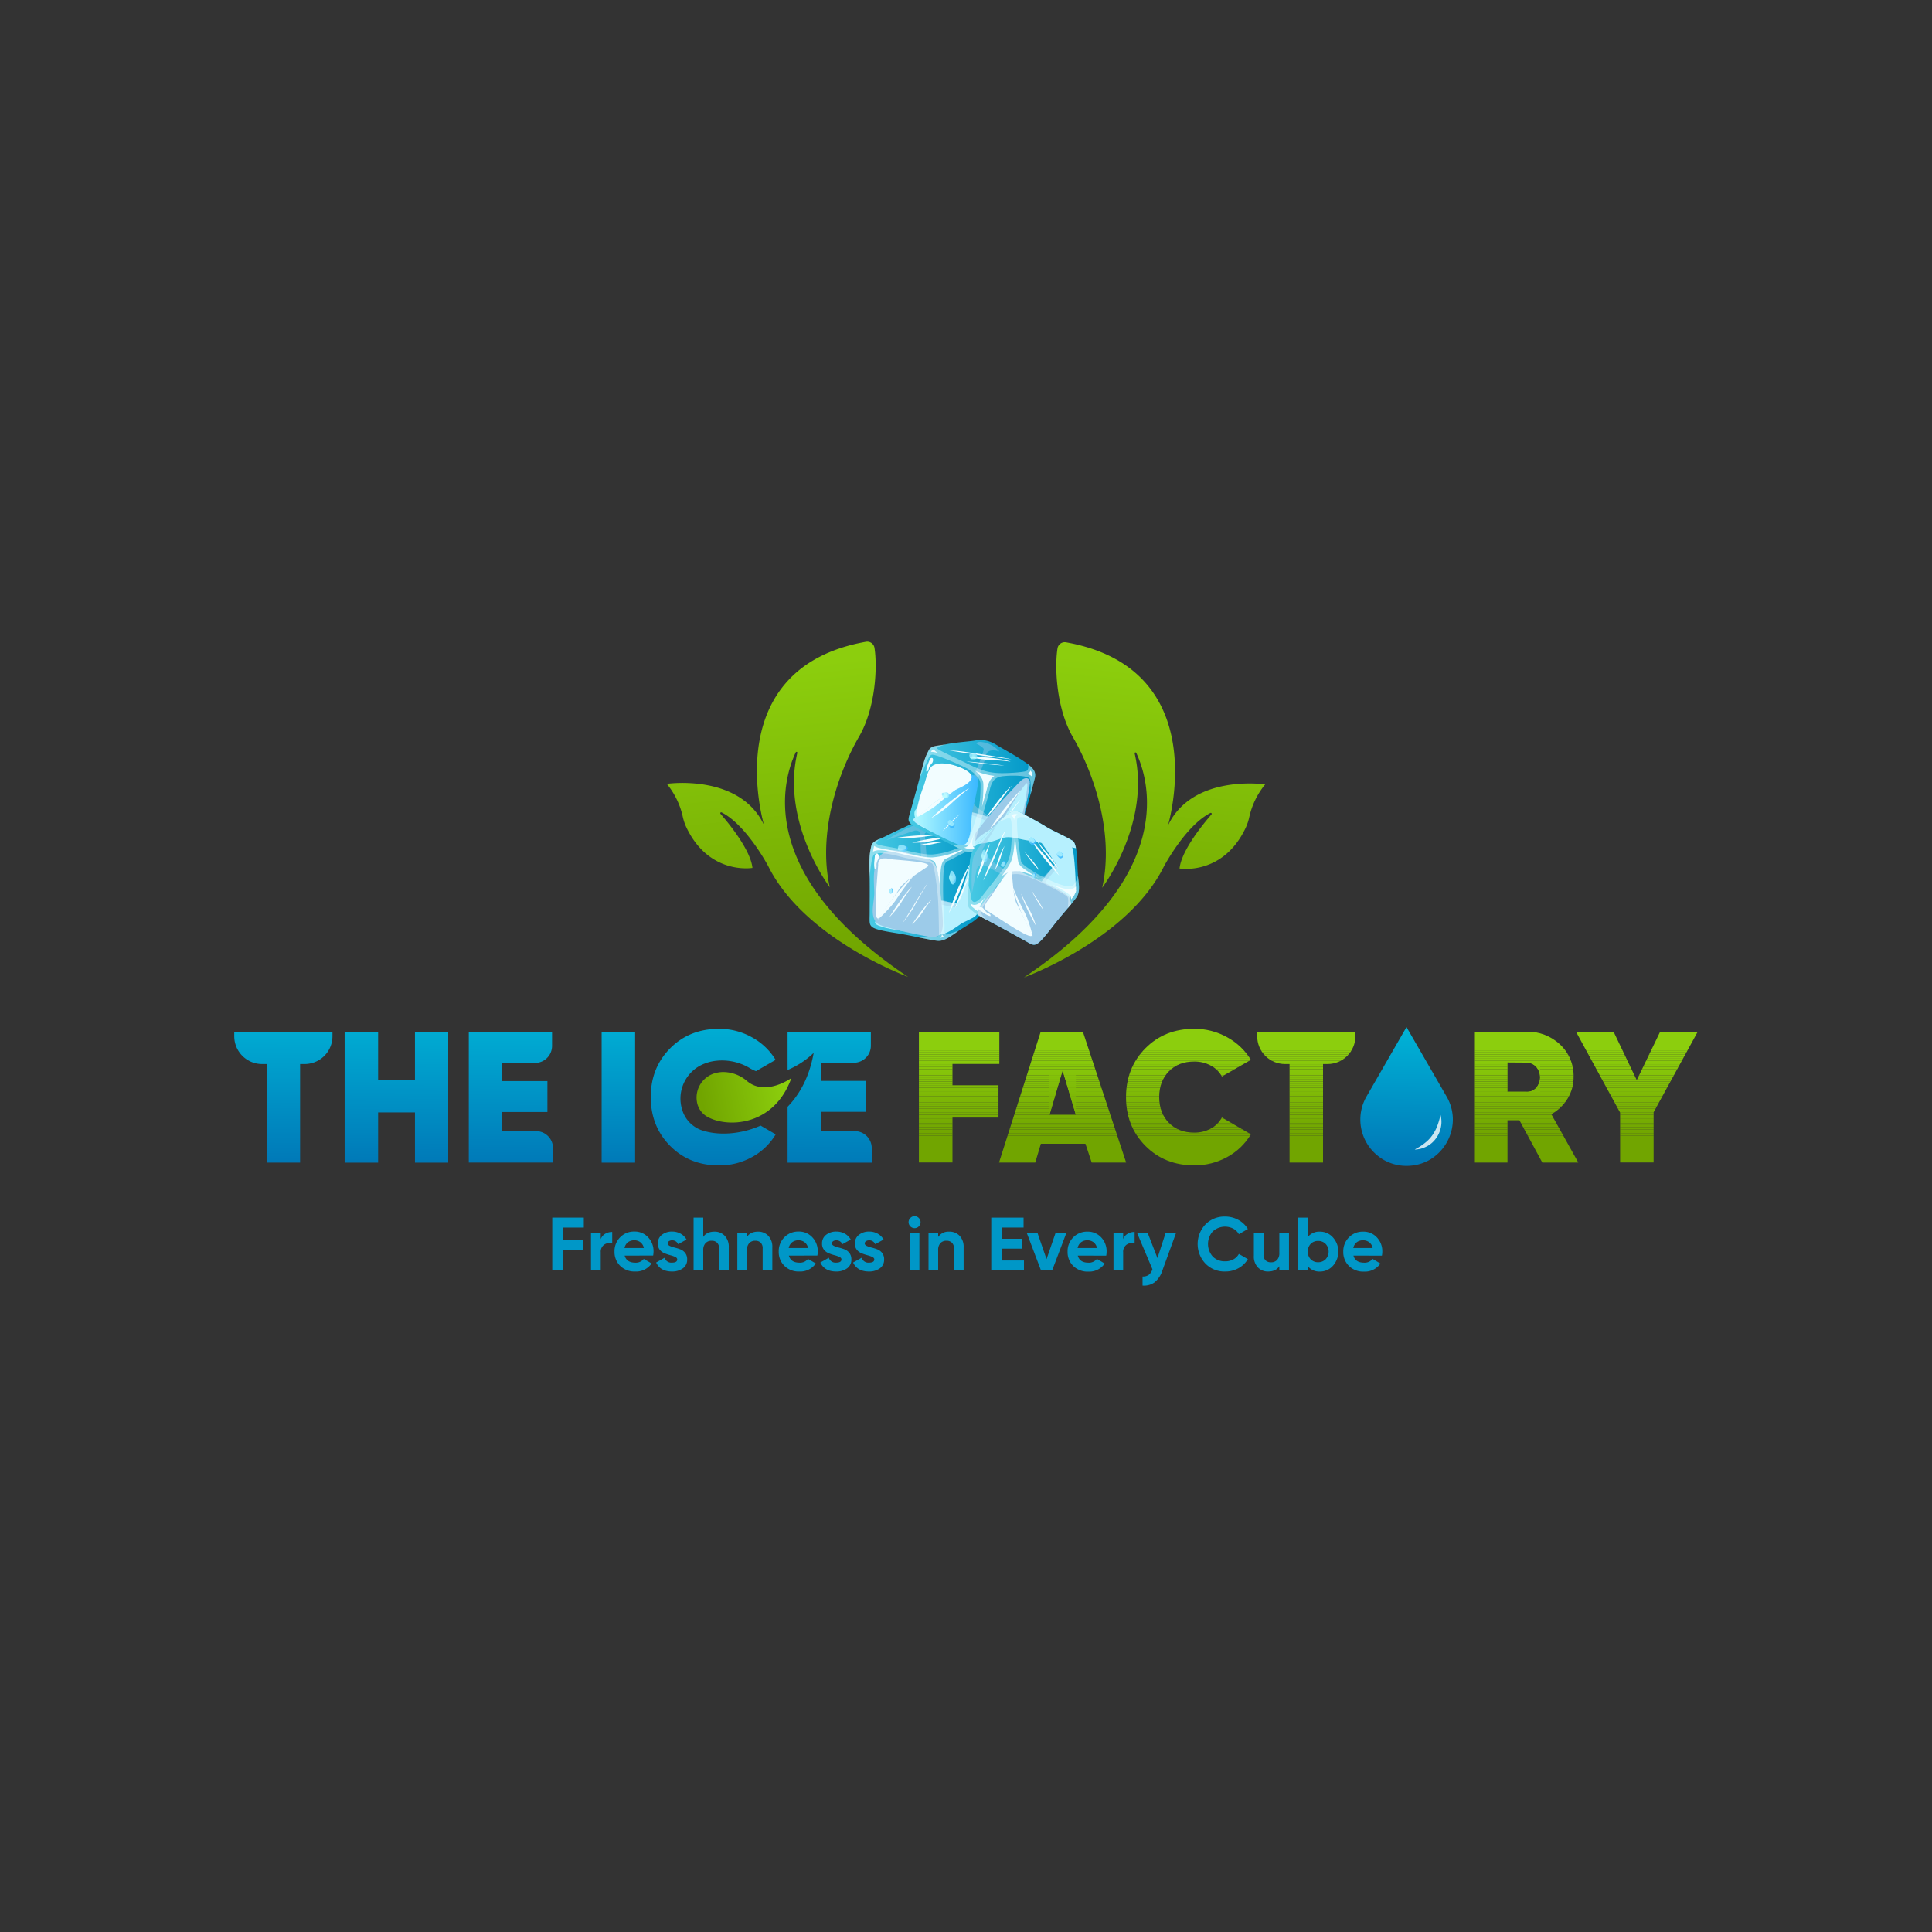 <svg xmlns="http://www.w3.org/2000/svg" xmlns:xlink="http://www.w3.org/1999/xlink" width="1000" height="1000" viewBox="0 0 1000 1000"><rect x="0" y="0" width="1000" height="1000" fill="#333333" stroke="none"/><defs><linearGradient id="a" x1="146.78" y1="520.72" x2="146.13" y2="603.1" gradientUnits="userSpaceOnUse"><stop offset="0" stop-color="#00b4d7"/><stop offset="1" stop-color="#0078b7"/></linearGradient><linearGradient id="b" x1="205.57" y1="521.19" x2="204.92" y2="603.56" xlink:href="#a"/><linearGradient id="c" x1="320.44" y1="522.1" x2="319.79" y2="604.48" xlink:href="#a"/><linearGradient id="d" x1="369.55" y1="522.48" x2="368.9" y2="604.86" xlink:href="#a"/><linearGradient id="e" x1="429.79" y1="522.96" x2="429.14" y2="605.34" xlink:href="#a"/><linearGradient id="f" x1="264.8" y1="521.65" x2="264.15" y2="604.03" xlink:href="#a"/><clipPath id="g"><path d="M517.26,550.7H493v11h23.82v16.75H493v23.24H475.63V534h41.63Z" style="fill:none"/></clipPath><clipPath id="h"><path d="M565.06,601.73,561.82,592H538.75l-2.92,9.78H517.07L538.67,534h21.82l22.42,67.78ZM543.21,577h13.65L550,554Z" style="fill:none"/></clipPath><clipPath id="i"><path d="M618.15,603.18q-15.3,0-25.32-10.12t-10-25.22q0-15.11,10-25.22t25.32-10.12a34.47,34.47,0,0,1,17,4.36,32.53,32.53,0,0,1,12.3,11.71l-15,8.62a13.91,13.91,0,0,0-5.76-5.66,17.62,17.62,0,0,0-8.57-2.09q-8.13,0-13.12,5.09t-5,13.31q0,8.24,5,13.32t13.12,5.08a17.62,17.62,0,0,0,8.57-2.08,13.79,13.79,0,0,0,5.76-5.76l15,8.71a32,32,0,0,1-12.25,11.76A34.66,34.66,0,0,1,618.15,603.18Z" style="fill:none"/></clipPath><clipPath id="j"><path d="M701.55,534v2.34a14.41,14.41,0,0,1-14.41,14.41H684.8v51H667.47v-51h-2.34a14.41,14.41,0,0,1-14.41-14.41V534Z" style="fill:none"/></clipPath><clipPath id="k"><path d="M798.29,601.73l-11.82-21.88h-6.19v21.88H763V534h27.11a24.36,24.36,0,0,1,17.38,6.64,22.11,22.11,0,0,1,7,16.79,21.15,21.15,0,0,1-3.1,11.19,22.8,22.8,0,0,1-8.43,8.08l14,25.08Zm-18-51.8v15.2h9.58a6.62,6.62,0,0,0,5.23-2,8.49,8.49,0,0,0,0-11,6.9,6.9,0,0,0-5.23-2.13Z" style="fill:none"/></clipPath><clipPath id="l"><path d="M878.75,534,855.9,575.69v26H838.57V575.88L815.72,534h19.46l12,25.08L859.29,534Z" style="fill:none"/></clipPath><linearGradient id="m" x1="406.85" y1="562.72" x2="363.88" y2="570.34" gradientTransform="translate(-7.19 4.67) rotate(-0.69)" gradientUnits="userSpaceOnUse"><stop offset="0" stop-color="#8cce0d"/><stop offset="1" stop-color="#71a500"/></linearGradient><linearGradient id="n" x1="728.62" y1="531.43" x2="727.75" y2="600.18" xlink:href="#a"/><linearGradient id="o" x1="449.96" y1="456.31" x2="508.11" y2="456.31" gradientUnits="userSpaceOnUse"><stop offset="0" stop-color="#48cae4"/><stop offset="1" stop-color="#0097c7"/></linearGradient><linearGradient id="p" x1="470.22" y1="411.94" x2="535.83" y2="411.94" xlink:href="#o"/><linearGradient id="q" x1="473.28" y1="419.27" x2="506.25" y2="419.27" gradientUnits="userSpaceOnUse"><stop offset="0" stop-color="#b3faff"/><stop offset="1" stop-color="#3ab8ff"/></linearGradient><linearGradient id="r" x1="500.82" y1="454.42" x2="558.48" y2="454.42" xlink:href="#o"/><linearGradient id="s" x1="558.75" y1="295.81" x2="571.75" y2="295.81" gradientTransform="matrix(0.28, -0.12, 0.51, 0.59, 195.4, 282.59)" xlink:href="#q"/><linearGradient id="t" x1="558.75" y1="294.97" x2="570.27" y2="294.97" gradientTransform="matrix(0.28, -0.12, 0.51, 0.59, 195.4, 282.59)" gradientUnits="userSpaceOnUse"><stop offset="0" stop-color="#fff" stop-opacity="0"/><stop offset="1" stop-color="#99eaff"/></linearGradient><radialGradient id="u" cx="672.34" cy="67.17" r="2.64" gradientTransform="matrix(0.23, -0.12, 0.3, 0.35, 328.94, 451.59)" xlink:href="#t"/><linearGradient id="v" x1="395.96" y1="450.17" x2="408.96" y2="450.17" gradientTransform="matrix(0.28, 0.12, -0.09, 0.77, 460.72, 36.89)" xlink:href="#q"/><linearGradient id="w" x1="395.95" y1="449.33" x2="407.47" y2="449.33" gradientTransform="matrix(0.28, 0.12, -0.09, 0.77, 460.72, 36.89)" xlink:href="#t"/><radialGradient id="x" cx="489.88" cy="316.82" r="2.64" gradientTransform="matrix(0.25, 0.08, -0.05, 0.45, 428.25, 250.32)" xlink:href="#t"/><linearGradient id="y" x1="249.14" y1="462.62" x2="262.14" y2="462.62" gradientTransform="matrix(0.28, 0.12, -0.09, 0.77, 460.72, 36.89)" xlink:href="#q"/><linearGradient id="z" x1="249.14" y1="461.78" x2="260.66" y2="461.78" gradientTransform="matrix(0.28, 0.12, -0.09, 0.77, 460.72, 36.89)" xlink:href="#t"/><radialGradient id="aa" cx="322.89" cy="327.46" r="2.64" gradientTransform="matrix(0.25, 0.08, -0.05, 0.45, 428.25, 250.32)" xlink:href="#t"/><linearGradient id="ab" x1="262.33" y1="556.73" x2="275.34" y2="556.73" gradientTransform="matrix(0.27, 0.2, -0.15, 1.38, 505.39, -369.43)" xlink:href="#q"/><linearGradient id="ac" x1="262.33" y1="555.89" x2="273.85" y2="555.89" gradientTransform="matrix(0.27, 0.2, -0.15, 1.38, 505.39, -369.43)" xlink:href="#t"/><radialGradient id="ad" cx="337.46" cy="488.26" r="2.64" gradientTransform="matrix(0.24, 0.12, -0.09, 0.81, 454.34, 13.42)" xlink:href="#t"/><linearGradient id="ae" x1="145.38" y1="568.45" x2="155.81" y2="568.45" gradientTransform="matrix(0.51, 0, 0.21, 0.91, 271.41, -75.93)" xlink:href="#q"/><linearGradient id="af" x1="145.38" y1="567.78" x2="154.62" y2="567.78" gradientTransform="matrix(0.51, 0, 0.21, 0.91, 271.41, -75.93)" xlink:href="#t"/><radialGradient id="ag" cx="201.11" cy="502.19" r="2.12" gradientTransform="matrix(0.44, -0.04, 0.12, 0.53, 315.56, 177.86)" xlink:href="#t"/><linearGradient id="ah" x1="419.99" y1="558.35" x2="426.31" y2="558.35" gradientTransform="matrix(0.15, -0.49, 0.93, 0.07, -61.15, 616.4)" xlink:href="#q"/><linearGradient id="ai" x1="419.99" y1="557.94" x2="425.58" y2="557.94" gradientTransform="matrix(0.15, -0.49, 0.93, 0.07, -61.15, 616.4)" xlink:href="#t"/><radialGradient id="aj" cx="511.76" cy="504.4" r="1.28" gradientTransform="matrix(0.09, -0.43, 0.55, 0.04, 194.97, 648.79)" xlink:href="#t"/><linearGradient id="ak" x1="476.53" y1="313.22" x2="488.47" y2="313.22" gradientTransform="matrix(0.28, -0.12, 0.51, 0.59, 195.4, 282.59)" xlink:href="#q"/><linearGradient id="al" x1="476.53" y1="312.45" x2="487.1" y2="312.45" xlink:href="#t"/><radialGradient id="am" cx="578.45" cy="91.06" r="2.43" gradientTransform="matrix(0.23, -0.12, 0.3, 0.35, 328.94, 451.59)" xlink:href="#t"/><linearGradient id="an" x1="448.77" y1="450.86" x2="460.71" y2="450.86" gradientTransform="matrix(0.28, 0.12, -0.09, 0.77, 460.72, 36.89)" xlink:href="#q"/><linearGradient id="ao" x1="448.77" y1="450.09" x2="459.34" y2="450.09" gradientTransform="matrix(0.28, 0.12, -0.09, 0.77, 460.72, 36.89)" xlink:href="#t"/><radialGradient id="ap" cx="549.57" cy="321.96" r="2.43" gradientTransform="matrix(0.25, 0.08, -0.05, 0.45, 428.25, 250.32)" xlink:href="#t"/><linearGradient id="aq" x1="315.58" y1="541.08" x2="327.51" y2="541.08" gradientTransform="matrix(0.27, 0.2, -0.15, 1.38, 505.39, -369.43)" xlink:href="#q"/><linearGradient id="ar" x1="315.58" y1="540.31" x2="326.15" y2="540.31" gradientTransform="matrix(0.27, 0.2, -0.15, 1.38, 505.39, -369.43)" xlink:href="#t"/><radialGradient id="as" cx="397.64" cy="465.64" r="2.43" gradientTransform="matrix(0.24, 0.12, -0.09, 0.81, 454.34, 13.42)" xlink:href="#t"/><linearGradient id="at" x1="410.23" y1="576.8" x2="416.02" y2="576.8" gradientTransform="matrix(0.15, -0.49, 0.93, 0.07, -61.15, 616.4)" xlink:href="#q"/><linearGradient id="au" x1="410.23" y1="576.43" x2="415.36" y2="576.43" gradientTransform="matrix(0.15, -0.49, 0.93, 0.07, -61.15, 616.4)" xlink:href="#t"/><radialGradient id="av" cx="500.45" cy="535.2" r="1.18" gradientTransform="matrix(0.09, -0.43, 0.55, 0.04, 194.97, 648.79)" xlink:href="#t"/><linearGradient id="aw" x1="383.5" y1="501.47" x2="389.3" y2="501.47" gradientTransform="matrix(0.15, -0.49, 0.93, 0.07, -61.15, 616.4)" xlink:href="#q"/><linearGradient id="ax" x1="383.5" y1="501.09" x2="388.63" y2="501.09" gradientTransform="matrix(0.15, -0.49, 0.93, 0.07, -61.15, 616.4)" xlink:href="#t"/><radialGradient id="ay" cx="470.15" cy="405.04" r="1.18" gradientTransform="matrix(0.09, -0.43, 0.55, 0.04, 194.97, 648.79)" xlink:href="#t"/><linearGradient id="az" x1="406.62" y1="343.7" x2="407.33" y2="497.86" gradientTransform="translate(-43.73 45.65) rotate(-5.93)" xlink:href="#m"/><linearGradient id="ba" x1="250.34" y1="327.78" x2="251.05" y2="481.94" gradientTransform="matrix(-0.99, -0.1, -0.1, 0.99, 886.65, 45.65)" xlink:href="#m"/></defs><title>ice factory logo</title><g style="isolation:isolate"><path d="M172.08,534v2.34a14.41,14.41,0,0,1-14.41,14.41h-2.34v51H138v-51h-2.34a14.41,14.41,0,0,1-14.41-14.41V534Z" style="fill:url(#a)"/><path d="M214.78,534H232v67.78H214.78v-26H195.71v26H178.38V534h17.33V559h19.07Z" style="fill:url(#b)"/><path d="M311.41,534h17.33v67.78H311.41Z" style="fill:url(#c)"/><path d="M364.44,585.38a16.07,16.07,0,0,1-11.26-10.71,19.37,19.37,0,0,1,10.12-23.56,24.32,24.32,0,0,1,5.38-1.76A27.93,27.93,0,0,1,388.3,553a19.85,19.85,0,0,0,3,1.43l10.16-5.84a32.53,32.53,0,0,0-12.3-11.71,34.44,34.44,0,0,0-17-4.36q-15.3,0-25.32,10.12t-10,25.22q0,15.1,10,25.22t25.32,10.12a34.63,34.63,0,0,0,17.09-4.31,32,32,0,0,0,12.25-11.76l-7.81-4.53C383.13,587.29,372,587.64,364.44,585.38Z" style="fill:url(#d)"/><path d="M442.41,585.46H425v-10h23.33v-16H425v-9.39h16.95a8.81,8.81,0,0,0,8.81-8.81V534H407.65v19.83a43.44,43.44,0,0,0,13.5-8.86c-2.16,12.3-7.17,21.39-13.5,27.9v28.91h43.57v-7.46A8.82,8.82,0,0,0,442.41,585.46Z" style="fill:url(#e)"/><path d="M260,585.46h17.43a8.81,8.81,0,0,1,8.81,8.81v7.46H242.65V534h43.09v7.36a8.8,8.8,0,0,1-8.81,8.81H260v9.4h23.34v16H260Z" style="fill:url(#f)"/><g style="clip-path:url(#g)"><rect x="475.63" y="533.95" width="41.63" height="9.69" style="fill:#8cce0d"/><rect x="475.63" y="543.64" width="41.63" height="1.08" style="fill:#8cce0d"/><rect x="475.63" y="544.72" width="41.63" height="1.08" style="fill:#8bcd0d"/><rect x="475.63" y="545.79" width="41.63" height="1.08" style="fill:#8bcc0c"/><rect x="475.63" y="546.87" width="41.63" height="1.08" style="fill:#8acb0c"/><rect x="475.63" y="547.95" width="41.63" height="1.08" style="fill:#89ca0c"/><rect x="475.63" y="549.02" width="41.63" height="1.08" style="fill:#89c90b"/><rect x="475.63" y="550.1" width="41.63" height="1.08" style="fill:#88c80b"/><rect x="475.63" y="551.18" width="41.63" height="1.08" style="fill:#87c70b"/><rect x="475.63" y="552.25" width="41.63" height="1.08" style="fill:#87c60a"/><rect x="475.63" y="553.33" width="41.63" height="1.08" style="fill:#86c50a"/><rect x="475.63" y="554.4" width="41.63" height="1.08" style="fill:#85c40a"/><rect x="475.63" y="555.48" width="41.63" height="1.08" style="fill:#85c309"/><rect x="475.63" y="556.56" width="41.63" height="1.08" style="fill:#84c209"/><rect x="475.63" y="557.63" width="41.63" height="1.08" style="fill:#83c109"/><rect x="475.63" y="558.71" width="41.63" height="1.08" style="fill:#83c008"/><rect x="475.63" y="559.78" width="41.63" height="1.08" style="fill:#82bf08"/><rect x="475.63" y="560.86" width="41.63" height="1.08" style="fill:#81be08"/><rect x="475.63" y="561.94" width="41.63" height="1.08" style="fill:#81bd07"/><rect x="475.63" y="563.01" width="41.63" height="1.08" style="fill:#80bc07"/><rect x="475.63" y="564.09" width="41.63" height="1.08" style="fill:#7fbb07"/><rect x="475.63" y="565.16" width="41.63" height="1.08" style="fill:#7fba07"/><rect x="475.63" y="566.24" width="41.63" height="1.08" style="fill:#7eb806"/><rect x="475.63" y="567.32" width="41.63" height="1.08" style="fill:#7db706"/><rect x="475.63" y="568.39" width="41.63" height="1.08" style="fill:#7cb606"/><rect x="475.63" y="569.47" width="41.63" height="1.08" style="fill:#7cb505"/><rect x="475.63" y="570.54" width="41.63" height="1.08" style="fill:#7bb405"/><rect x="475.63" y="571.62" width="41.63" height="1.08" style="fill:#7ab305"/><rect x="475.63" y="572.7" width="41.63" height="1.08" style="fill:#7ab204"/><rect x="475.63" y="573.77" width="41.63" height="1.08" style="fill:#79b104"/><rect x="475.63" y="574.85" width="41.63" height="1.08" style="fill:#78b004"/><rect x="475.63" y="575.92" width="41.63" height="1.08" style="fill:#78af03"/><rect x="475.63" y="577" width="41.63" height="1.08" style="fill:#77ae03"/><rect x="475.63" y="578.08" width="41.63" height="1.08" style="fill:#76ad03"/><rect x="475.63" y="579.15" width="41.63" height="1.08" style="fill:#76ac02"/><rect x="475.63" y="580.23" width="41.63" height="1.08" style="fill:#75ab02"/><rect x="475.63" y="581.3" width="41.63" height="1.08" style="fill:#74aa02"/><rect x="475.63" y="582.38" width="41.63" height="1.08" style="fill:#74a901"/><rect x="475.63" y="583.46" width="41.63" height="1.08" style="fill:#73a801"/><rect x="475.63" y="584.53" width="41.63" height="1.08" style="fill:#72a701"/><rect x="475.63" y="585.61" width="41.63" height="1.08" style="fill:#72a600"/><rect x="475.63" y="586.68" width="41.63" height="1.08" style="fill:#71a500"/><rect x="475.63" y="587.76" width="41.63" height="13.97" style="fill:#71a500"/></g><g style="clip-path:url(#h)"><rect x="543.21" y="554" width="13.65" height="0.41" style="fill:#86c50a"/><rect x="543.21" y="554.4" width="13.65" height="1.08" style="fill:#85c40a"/><rect x="543.21" y="555.48" width="13.65" height="1.08" style="fill:#85c309"/><rect x="543.21" y="556.56" width="13.65" height="1.08" style="fill:#84c209"/><rect x="543.21" y="557.63" width="13.65" height="1.08" style="fill:#83c109"/><rect x="543.21" y="558.71" width="13.65" height="1.08" style="fill:#83c008"/><rect x="543.21" y="559.78" width="13.65" height="1.08" style="fill:#82bf08"/><rect x="543.21" y="560.86" width="13.65" height="1.08" style="fill:#81be08"/><rect x="543.21" y="561.94" width="13.65" height="1.08" style="fill:#81bd07"/><rect x="543.21" y="563.01" width="13.65" height="1.08" style="fill:#80bc07"/><rect x="543.21" y="564.09" width="13.65" height="1.08" style="fill:#7fbb07"/><rect x="543.21" y="565.16" width="13.65" height="1.08" style="fill:#7fba07"/><rect x="543.21" y="566.24" width="13.65" height="1.08" style="fill:#7eb806"/><rect x="543.21" y="567.32" width="13.65" height="1.08" style="fill:#7db706"/><rect x="543.21" y="568.39" width="13.65" height="1.08" style="fill:#7cb606"/><rect x="543.21" y="569.47" width="13.65" height="1.08" style="fill:#7cb505"/><rect x="543.21" y="570.54" width="13.65" height="1.08" style="fill:#7bb405"/><rect x="543.21" y="571.62" width="13.65" height="1.08" style="fill:#7ab305"/><rect x="543.21" y="572.7" width="13.65" height="1.08" style="fill:#7ab204"/><rect x="543.21" y="573.77" width="13.65" height="1.08" style="fill:#79b104"/><rect x="543.21" y="574.85" width="13.65" height="1.08" style="fill:#78b004"/><rect x="543.21" y="575.92" width="13.65" height="1.08" style="fill:#78af03"/><rect x="543.21" y="577" width="13.65" height="0.04" style="fill:#77ae03"/><rect x="517.07" y="533.95" width="65.84" height="9.69" style="fill:#8cce0d"/><rect x="517.07" y="543.64" width="65.84" height="1.08" style="fill:#8cce0d"/><rect x="517.07" y="544.72" width="65.84" height="1.08" style="fill:#8bcd0d"/><rect x="517.07" y="545.79" width="65.84" height="1.08" style="fill:#8bcc0c"/><rect x="517.07" y="546.87" width="65.84" height="1.08" style="fill:#8acb0c"/><rect x="517.07" y="547.95" width="65.84" height="1.08" style="fill:#89ca0c"/><rect x="517.07" y="549.02" width="65.84" height="1.08" style="fill:#89c90b"/><rect x="517.07" y="550.1" width="65.84" height="1.08" style="fill:#88c80b"/><rect x="517.07" y="551.18" width="65.84" height="1.08" style="fill:#87c70b"/><rect x="517.07" y="552.25" width="65.84" height="1.08" style="fill:#87c60a"/><rect x="517.07" y="553.33" width="65.84" height="1.08" style="fill:#86c50a"/><rect x="517.07" y="554.4" width="65.84" height="1.08" style="fill:#85c40a"/><rect x="517.07" y="555.48" width="65.84" height="1.08" style="fill:#85c309"/><rect x="517.07" y="556.56" width="65.84" height="1.08" style="fill:#84c209"/><rect x="517.07" y="557.63" width="65.84" height="1.08" style="fill:#83c109"/><rect x="517.07" y="558.71" width="65.84" height="1.08" style="fill:#83c008"/><rect x="517.07" y="559.78" width="65.84" height="1.08" style="fill:#82bf08"/><rect x="517.07" y="560.86" width="65.84" height="1.08" style="fill:#81be08"/><rect x="517.07" y="561.94" width="65.84" height="1.08" style="fill:#81bd07"/><rect x="517.07" y="563.01" width="65.84" height="1.08" style="fill:#80bc07"/><rect x="517.07" y="564.09" width="65.84" height="1.08" style="fill:#7fbb07"/><rect x="517.07" y="565.16" width="65.84" height="1.08" style="fill:#7fba07"/><rect x="517.07" y="566.24" width="65.84" height="1.08" style="fill:#7eb806"/><rect x="517.07" y="567.32" width="65.84" height="1.08" style="fill:#7db706"/><rect x="517.07" y="568.39" width="65.84" height="1.08" style="fill:#7cb606"/><rect x="517.07" y="569.47" width="65.84" height="1.08" style="fill:#7cb505"/><rect x="517.07" y="570.54" width="65.84" height="1.08" style="fill:#7bb405"/><rect x="517.07" y="571.62" width="65.84" height="1.08" style="fill:#7ab305"/><rect x="517.07" y="572.7" width="65.84" height="1.08" style="fill:#7ab204"/><rect x="517.07" y="573.77" width="65.84" height="1.08" style="fill:#79b104"/><rect x="517.07" y="574.85" width="65.84" height="1.08" style="fill:#78b004"/><rect x="517.07" y="575.92" width="65.84" height="1.08" style="fill:#78af03"/><rect x="517.07" y="577" width="65.84" height="1.08" style="fill:#77ae03"/><rect x="517.07" y="578.08" width="65.84" height="1.08" style="fill:#76ad03"/><rect x="517.07" y="579.15" width="65.84" height="1.08" style="fill:#76ac02"/><rect x="517.07" y="580.23" width="65.84" height="1.08" style="fill:#75ab02"/><rect x="517.07" y="581.3" width="65.84" height="1.08" style="fill:#74aa02"/><rect x="517.07" y="582.38" width="65.84" height="1.08" style="fill:#74a901"/><rect x="517.07" y="583.46" width="65.84" height="1.08" style="fill:#73a801"/><rect x="517.07" y="584.53" width="65.84" height="1.08" style="fill:#72a701"/><rect x="517.07" y="585.61" width="65.84" height="1.08" style="fill:#72a600"/><rect x="517.07" y="586.68" width="65.84" height="1.08" style="fill:#71a500"/><rect x="517.07" y="587.76" width="65.84" height="13.97" style="fill:#71a500"/></g><g style="clip-path:url(#i)"><rect x="582.81" y="532.5" width="64.68" height="11.14" style="fill:#8cce0d"/><rect x="582.81" y="543.64" width="64.68" height="1.08" style="fill:#8cce0d"/><rect x="582.81" y="544.72" width="64.68" height="1.08" style="fill:#8bcd0d"/><rect x="582.81" y="545.79" width="64.68" height="1.08" style="fill:#8bcc0c"/><rect x="582.81" y="546.87" width="64.68" height="1.08" style="fill:#8acb0c"/><rect x="582.81" y="547.95" width="64.68" height="1.08" style="fill:#89ca0c"/><rect x="582.81" y="549.02" width="64.68" height="1.08" style="fill:#89c90b"/><rect x="582.81" y="550.1" width="64.68" height="1.08" style="fill:#88c80b"/><rect x="582.81" y="551.18" width="64.68" height="1.08" style="fill:#87c70b"/><rect x="582.81" y="552.25" width="64.68" height="1.08" style="fill:#87c60a"/><rect x="582.81" y="553.33" width="64.68" height="1.08" style="fill:#86c50a"/><rect x="582.81" y="554.4" width="64.68" height="1.08" style="fill:#85c40a"/><rect x="582.81" y="555.48" width="64.68" height="1.08" style="fill:#85c309"/><rect x="582.81" y="556.56" width="64.68" height="1.08" style="fill:#84c209"/><rect x="582.81" y="557.63" width="64.68" height="1.08" style="fill:#83c109"/><rect x="582.81" y="558.71" width="64.68" height="1.08" style="fill:#83c008"/><rect x="582.81" y="559.78" width="64.68" height="1.08" style="fill:#82bf08"/><rect x="582.81" y="560.86" width="64.68" height="1.08" style="fill:#81be08"/><rect x="582.81" y="561.94" width="64.68" height="1.08" style="fill:#81bd07"/><rect x="582.81" y="563.01" width="64.68" height="1.08" style="fill:#80bc07"/><rect x="582.81" y="564.09" width="64.68" height="1.08" style="fill:#7fbb07"/><rect x="582.81" y="565.16" width="64.68" height="1.08" style="fill:#7fba07"/><rect x="582.81" y="566.24" width="64.68" height="1.08" style="fill:#7eb806"/><rect x="582.81" y="567.32" width="64.68" height="1.08" style="fill:#7db706"/><rect x="582.81" y="568.39" width="64.68" height="1.08" style="fill:#7cb606"/><rect x="582.81" y="569.47" width="64.68" height="1.08" style="fill:#7cb505"/><rect x="582.81" y="570.54" width="64.68" height="1.08" style="fill:#7bb405"/><rect x="582.81" y="571.62" width="64.68" height="1.08" style="fill:#7ab305"/><rect x="582.81" y="572.7" width="64.68" height="1.08" style="fill:#7ab204"/><rect x="582.81" y="573.77" width="64.68" height="1.08" style="fill:#79b104"/><rect x="582.81" y="574.85" width="64.68" height="1.08" style="fill:#78b004"/><rect x="582.81" y="575.92" width="64.68" height="1.08" style="fill:#78af03"/><rect x="582.81" y="577" width="64.68" height="1.08" style="fill:#77ae03"/><rect x="582.81" y="578.08" width="64.68" height="1.08" style="fill:#76ad03"/><rect x="582.81" y="579.15" width="64.68" height="1.08" style="fill:#76ac02"/><rect x="582.81" y="580.23" width="64.68" height="1.08" style="fill:#75ab02"/><rect x="582.81" y="581.3" width="64.68" height="1.08" style="fill:#74aa02"/><rect x="582.81" y="582.38" width="64.68" height="1.08" style="fill:#74a901"/><rect x="582.81" y="583.46" width="64.68" height="1.08" style="fill:#73a801"/><rect x="582.81" y="584.53" width="64.68" height="1.08" style="fill:#72a701"/><rect x="582.81" y="585.61" width="64.68" height="1.08" style="fill:#72a600"/><rect x="582.81" y="586.68" width="64.68" height="1.08" style="fill:#71a500"/><rect x="582.81" y="587.76" width="64.68" height="15.42" style="fill:#71a500"/></g><g style="clip-path:url(#j)"><rect x="650.72" y="533.95" width="50.83" height="9.69" style="fill:#8cce0d"/><rect x="650.72" y="543.64" width="50.83" height="1.08" style="fill:#8cce0d"/><rect x="650.72" y="544.72" width="50.83" height="1.08" style="fill:#8bcd0d"/><rect x="650.72" y="545.79" width="50.83" height="1.08" style="fill:#8bcc0c"/><rect x="650.72" y="546.87" width="50.83" height="1.08" style="fill:#8acb0c"/><rect x="650.72" y="547.95" width="50.83" height="1.08" style="fill:#89ca0c"/><rect x="650.72" y="549.02" width="50.83" height="1.08" style="fill:#89c90b"/><rect x="650.72" y="550.1" width="50.83" height="1.08" style="fill:#88c80b"/><rect x="650.72" y="551.18" width="50.83" height="1.08" style="fill:#87c70b"/><rect x="650.72" y="552.25" width="50.83" height="1.08" style="fill:#87c60a"/><rect x="650.72" y="553.33" width="50.83" height="1.08" style="fill:#86c50a"/><rect x="650.72" y="554.4" width="50.83" height="1.08" style="fill:#85c40a"/><rect x="650.72" y="555.48" width="50.83" height="1.08" style="fill:#85c309"/><rect x="650.72" y="556.56" width="50.83" height="1.08" style="fill:#84c209"/><rect x="650.72" y="557.63" width="50.83" height="1.08" style="fill:#83c109"/><rect x="650.72" y="558.71" width="50.83" height="1.08" style="fill:#83c008"/><rect x="650.72" y="559.78" width="50.83" height="1.08" style="fill:#82bf08"/><rect x="650.72" y="560.86" width="50.83" height="1.08" style="fill:#81be08"/><rect x="650.72" y="561.94" width="50.83" height="1.08" style="fill:#81bd07"/><rect x="650.72" y="563.01" width="50.83" height="1.08" style="fill:#80bc07"/><rect x="650.72" y="564.09" width="50.83" height="1.08" style="fill:#7fbb07"/><rect x="650.72" y="565.16" width="50.83" height="1.08" style="fill:#7fba07"/><rect x="650.72" y="566.24" width="50.83" height="1.08" style="fill:#7eb806"/><rect x="650.72" y="567.32" width="50.83" height="1.08" style="fill:#7db706"/><rect x="650.72" y="568.39" width="50.83" height="1.08" style="fill:#7cb606"/><rect x="650.72" y="569.47" width="50.83" height="1.08" style="fill:#7cb505"/><rect x="650.72" y="570.54" width="50.83" height="1.08" style="fill:#7bb405"/><rect x="650.72" y="571.62" width="50.83" height="1.08" style="fill:#7ab305"/><rect x="650.72" y="572.7" width="50.83" height="1.08" style="fill:#7ab204"/><rect x="650.72" y="573.77" width="50.83" height="1.08" style="fill:#79b104"/><rect x="650.72" y="574.85" width="50.83" height="1.08" style="fill:#78b004"/><rect x="650.72" y="575.92" width="50.83" height="1.08" style="fill:#78af03"/><rect x="650.72" y="577" width="50.83" height="1.08" style="fill:#77ae03"/><rect x="650.72" y="578.08" width="50.83" height="1.08" style="fill:#76ad03"/><rect x="650.72" y="579.15" width="50.83" height="1.08" style="fill:#76ac02"/><rect x="650.72" y="580.23" width="50.83" height="1.08" style="fill:#75ab02"/><rect x="650.72" y="581.3" width="50.83" height="1.08" style="fill:#74aa02"/><rect x="650.72" y="582.38" width="50.83" height="1.08" style="fill:#74a901"/><rect x="650.72" y="583.46" width="50.83" height="1.08" style="fill:#73a801"/><rect x="650.72" y="584.53" width="50.83" height="1.08" style="fill:#72a701"/><rect x="650.72" y="585.61" width="50.83" height="1.08" style="fill:#72a600"/><rect x="650.72" y="586.68" width="50.83" height="1.08" style="fill:#71a500"/><rect x="650.72" y="587.76" width="50.83" height="13.97" style="fill:#71a500"/></g><g style="clip-path:url(#k)"><rect x="780.28" y="549.93" width="16.85" height="0.17" style="fill:#89c90b"/><rect x="780.28" y="550.1" width="16.85" height="1.08" style="fill:#88c80b"/><rect x="780.28" y="551.18" width="16.85" height="1.08" style="fill:#87c70b"/><rect x="780.28" y="552.25" width="16.85" height="1.08" style="fill:#87c60a"/><rect x="780.28" y="553.33" width="16.85" height="1.08" style="fill:#86c50a"/><rect x="780.28" y="554.4" width="16.85" height="1.08" style="fill:#85c40a"/><rect x="780.28" y="555.48" width="16.85" height="1.08" style="fill:#85c309"/><rect x="780.28" y="556.56" width="16.85" height="1.08" style="fill:#84c209"/><rect x="780.28" y="557.63" width="16.85" height="1.08" style="fill:#83c109"/><rect x="780.28" y="558.71" width="16.85" height="1.08" style="fill:#83c008"/><rect x="780.28" y="559.78" width="16.85" height="1.08" style="fill:#82bf08"/><rect x="780.28" y="560.86" width="16.85" height="1.08" style="fill:#81be08"/><rect x="780.28" y="561.94" width="16.85" height="1.08" style="fill:#81bd07"/><rect x="780.28" y="563.01" width="16.85" height="1.08" style="fill:#80bc07"/><rect x="780.28" y="564.09" width="16.85" height="1.08" style="fill:#7fbb07"/><rect x="780.28" y="565.16" width="16.85" height="0.03" style="fill:#7fba07"/><rect x="762.95" y="533.95" width="53.93" height="9.69" style="fill:#8cce0d"/><rect x="762.95" y="543.64" width="53.93" height="1.08" style="fill:#8cce0d"/><rect x="762.95" y="544.72" width="53.93" height="1.08" style="fill:#8bcd0d"/><rect x="762.95" y="545.79" width="53.93" height="1.08" style="fill:#8bcc0c"/><rect x="762.95" y="546.87" width="53.93" height="1.08" style="fill:#8acb0c"/><rect x="762.95" y="547.95" width="53.93" height="1.08" style="fill:#89ca0c"/><rect x="762.95" y="549.02" width="53.93" height="1.08" style="fill:#89c90b"/><rect x="762.95" y="550.1" width="53.93" height="1.08" style="fill:#88c80b"/><rect x="762.95" y="551.18" width="53.93" height="1.08" style="fill:#87c70b"/><rect x="762.95" y="552.25" width="53.93" height="1.08" style="fill:#87c60a"/><rect x="762.95" y="553.33" width="53.93" height="1.08" style="fill:#86c50a"/><rect x="762.95" y="554.4" width="53.93" height="1.08" style="fill:#85c40a"/><rect x="762.95" y="555.48" width="53.93" height="1.08" style="fill:#85c309"/><rect x="762.95" y="556.56" width="53.93" height="1.08" style="fill:#84c209"/><rect x="762.95" y="557.63" width="53.93" height="1.08" style="fill:#83c109"/><rect x="762.95" y="558.71" width="53.93" height="1.08" style="fill:#83c008"/><rect x="762.95" y="559.78" width="53.93" height="1.08" style="fill:#82bf08"/><rect x="762.95" y="560.86" width="53.93" height="1.08" style="fill:#81be08"/><rect x="762.95" y="561.94" width="53.93" height="1.08" style="fill:#81bd07"/><rect x="762.95" y="563.01" width="53.93" height="1.08" style="fill:#80bc07"/><rect x="762.95" y="564.09" width="53.93" height="1.08" style="fill:#7fbb07"/><rect x="762.95" y="565.16" width="53.93" height="1.08" style="fill:#7fba07"/><rect x="762.95" y="566.24" width="53.93" height="1.08" style="fill:#7eb806"/><rect x="762.95" y="567.32" width="53.93" height="1.08" style="fill:#7db706"/><rect x="762.95" y="568.39" width="53.93" height="1.08" style="fill:#7cb606"/><rect x="762.95" y="569.47" width="53.93" height="1.08" style="fill:#7cb505"/><rect x="762.95" y="570.54" width="53.93" height="1.08" style="fill:#7bb405"/><rect x="762.95" y="571.62" width="53.93" height="1.08" style="fill:#7ab305"/><rect x="762.95" y="572.7" width="53.93" height="1.08" style="fill:#7ab204"/><rect x="762.95" y="573.77" width="53.93" height="1.08" style="fill:#79b104"/><rect x="762.95" y="574.85" width="53.93" height="1.08" style="fill:#78b004"/><rect x="762.95" y="575.92" width="53.93" height="1.08" style="fill:#78af03"/><rect x="762.95" y="577" width="53.93" height="1.08" style="fill:#77ae03"/><rect x="762.95" y="578.08" width="53.93" height="1.08" style="fill:#76ad03"/><rect x="762.95" y="579.15" width="53.93" height="1.08" style="fill:#76ac02"/><rect x="762.95" y="580.23" width="53.93" height="1.08" style="fill:#75ab02"/><rect x="762.95" y="581.3" width="53.93" height="1.08" style="fill:#74aa02"/><rect x="762.95" y="582.38" width="53.93" height="1.08" style="fill:#74a901"/><rect x="762.95" y="583.46" width="53.93" height="1.08" style="fill:#73a801"/><rect x="762.95" y="584.53" width="53.93" height="1.08" style="fill:#72a701"/><rect x="762.95" y="585.61" width="53.93" height="1.08" style="fill:#72a600"/><rect x="762.95" y="586.68" width="53.93" height="1.08" style="fill:#71a500"/><rect x="762.95" y="587.76" width="53.93" height="13.97" style="fill:#71a500"/></g><g style="clip-path:url(#l)"><rect x="815.72" y="533.95" width="63.03" height="9.69" style="fill:#8cce0d"/><rect x="815.72" y="543.64" width="63.03" height="1.08" style="fill:#8cce0d"/><rect x="815.72" y="544.72" width="63.03" height="1.08" style="fill:#8bcd0d"/><rect x="815.72" y="545.79" width="63.03" height="1.08" style="fill:#8bcc0c"/><rect x="815.72" y="546.87" width="63.03" height="1.08" style="fill:#8acb0c"/><rect x="815.72" y="547.95" width="63.03" height="1.08" style="fill:#89ca0c"/><rect x="815.72" y="549.02" width="63.03" height="1.08" style="fill:#89c90b"/><rect x="815.72" y="550.1" width="63.03" height="1.08" style="fill:#88c80b"/><rect x="815.72" y="551.18" width="63.03" height="1.08" style="fill:#87c70b"/><rect x="815.72" y="552.25" width="63.03" height="1.08" style="fill:#87c60a"/><rect x="815.72" y="553.33" width="63.03" height="1.08" style="fill:#86c50a"/><rect x="815.72" y="554.4" width="63.03" height="1.08" style="fill:#85c40a"/><rect x="815.72" y="555.48" width="63.03" height="1.08" style="fill:#85c309"/><rect x="815.72" y="556.56" width="63.03" height="1.08" style="fill:#84c209"/><rect x="815.72" y="557.63" width="63.03" height="1.08" style="fill:#83c109"/><rect x="815.72" y="558.71" width="63.03" height="1.08" style="fill:#83c008"/><rect x="815.72" y="559.78" width="63.03" height="1.08" style="fill:#82bf08"/><rect x="815.72" y="560.86" width="63.03" height="1.08" style="fill:#81be08"/><rect x="815.72" y="561.94" width="63.03" height="1.08" style="fill:#81bd07"/><rect x="815.72" y="563.01" width="63.03" height="1.08" style="fill:#80bc07"/><rect x="815.72" y="564.09" width="63.03" height="1.08" style="fill:#7fbb07"/><rect x="815.72" y="565.16" width="63.03" height="1.08" style="fill:#7fba07"/><rect x="815.72" y="566.24" width="63.03" height="1.08" style="fill:#7eb806"/><rect x="815.72" y="567.32" width="63.03" height="1.08" style="fill:#7db706"/><rect x="815.72" y="568.39" width="63.03" height="1.08" style="fill:#7cb606"/><rect x="815.72" y="569.47" width="63.03" height="1.08" style="fill:#7cb505"/><rect x="815.72" y="570.54" width="63.03" height="1.08" style="fill:#7bb405"/><rect x="815.72" y="571.62" width="63.03" height="1.08" style="fill:#7ab305"/><rect x="815.72" y="572.7" width="63.03" height="1.08" style="fill:#7ab204"/><rect x="815.72" y="573.77" width="63.03" height="1.08" style="fill:#79b104"/><rect x="815.72" y="574.85" width="63.03" height="1.08" style="fill:#78b004"/><rect x="815.72" y="575.92" width="63.03" height="1.08" style="fill:#78af03"/><rect x="815.72" y="577" width="63.03" height="1.08" style="fill:#77ae03"/><rect x="815.72" y="578.08" width="63.03" height="1.08" style="fill:#76ad03"/><rect x="815.72" y="579.15" width="63.03" height="1.08" style="fill:#76ac02"/><rect x="815.72" y="580.23" width="63.03" height="1.08" style="fill:#75ab02"/><rect x="815.72" y="581.3" width="63.03" height="1.08" style="fill:#74aa02"/><rect x="815.72" y="582.38" width="63.03" height="1.08" style="fill:#74a901"/><rect x="815.72" y="583.46" width="63.03" height="1.08" style="fill:#73a801"/><rect x="815.72" y="584.53" width="63.03" height="1.08" style="fill:#72a701"/><rect x="815.72" y="585.61" width="63.03" height="1.08" style="fill:#72a600"/><rect x="815.72" y="586.68" width="63.03" height="1.08" style="fill:#71a500"/><rect x="815.72" y="587.76" width="63.03" height="13.97" style="fill:#71a500"/></g><path d="M409.62,558s-13.34,9.6-22.92,1.58a19,19,0,0,0-12.7-4.7,16.72,16.72,0,0,0-3.81.56,13.14,13.14,0,0,0-9.5,14.58,10.91,10.91,0,0,0,6.3,8.47C377.4,583.72,400.77,582.61,409.62,558Z" style="fill:url(#m)"/><path d="M752,579.49A24.29,24.29,0,0,1,743.28,598c-.41.34-.83.66-1.26,1a23.23,23.23,0,0,1-2.6,1.64h0a23.76,23.76,0,0,1-2.16,1h0l-.8.32h0a22.61,22.61,0,0,1-3.52,1h0l-.65.12c-.29,0-.57.1-.87.13a23.12,23.12,0,0,1-3.36.23h0a23.69,23.69,0,0,1-13.3-4c-.35-.23-.69-.48-1-.73s-.72-.56-1.07-.86a23.93,23.93,0,0,1-5.35-30.36h0L728,531.61l20.75,35.94A23.76,23.76,0,0,1,752,579.49Z" style="fill:url(#n)"/><g style="opacity:0.79"><path d="M745.59,577a13.5,13.5,0,0,1,.25,6.29,14.47,14.47,0,0,1-2.56,5.92,13.53,13.53,0,0,1-4.9,4.22,14.8,14.8,0,0,1-3,1.15,17.39,17.39,0,0,1-3.11.44c.88-.6,1.8-1,2.63-1.57a23.3,23.3,0,0,0,2.4-1.68,18.53,18.53,0,0,0,3.94-4,21,21,0,0,0,2.69-5A35.74,35.74,0,0,0,745.59,577Z" style="fill:#fff"/></g><path d="M302.18,635.39H291.24v6.49h10.63V647H291.24v10.55h-5.39V630.23h16.33Z" style="fill:#0097c7"/><path d="M310.94,641.41a5.2,5.2,0,0,1,2.32-2.81,7.06,7.06,0,0,1,3.62-.94v5.62a6,6,0,0,0-4.13.94,4.48,4.48,0,0,0-1.81,4v9.34h-5.05V638.05h5.05Z" style="fill:#0097c7"/><path d="M323.32,649.89c.68,2.45,2.51,3.67,5.51,3.67a5.16,5.16,0,0,0,4.38-1.95l4.06,2.34a9.69,9.69,0,0,1-8.52,4.18A10.47,10.47,0,0,1,321,655.2a10,10,0,0,1-2.93-7.38,10.1,10.1,0,0,1,2.89-7.37,9.93,9.93,0,0,1,7.42-3,9.34,9.34,0,0,1,7.1,3,10.33,10.33,0,0,1,2.79,7.35,11.86,11.86,0,0,1-.2,2.07Zm-.08-3.91h10a4.73,4.73,0,0,0-1.78-3,5.11,5.11,0,0,0-3.07-1,5.32,5.32,0,0,0-3.36,1A5,5,0,0,0,323.24,646Z" style="fill:#0097c7"/><path d="M345.63,643.6c0,.52.35.94,1,1.27a14.44,14.44,0,0,0,2.52.86,26,26,0,0,1,3,.93,5.76,5.76,0,0,1,2.52,1.9,5.25,5.25,0,0,1,1,3.32,5.36,5.36,0,0,1-2.25,4.63,9.35,9.35,0,0,1-5.61,1.62q-6,0-8.2-4.65L344,651a3.62,3.62,0,0,0,3.83,2.54q2.7,0,2.7-1.68c0-.52-.35-.94-1-1.27a15.21,15.21,0,0,0-2.52-.88,26.43,26.43,0,0,1-3-1,6,6,0,0,1-2.52-1.85,4.89,4.89,0,0,1-1-3.19,5.47,5.47,0,0,1,2.13-4.55,8.32,8.32,0,0,1,5.29-1.66,8.81,8.81,0,0,1,4.34,1.08,7.84,7.84,0,0,1,3.09,3.06L351,644a3.23,3.23,0,0,0-3.13-2,2.91,2.91,0,0,0-1.62.43A1.36,1.36,0,0,0,345.63,643.6Z" style="fill:#0097c7"/><path d="M369.82,637.5a7.1,7.1,0,0,1,5.3,2.15,8.16,8.16,0,0,1,2.09,5.94v12h-5V646.21a4,4,0,0,0-1.06-3,3.87,3.87,0,0,0-2.81-1,4.15,4.15,0,0,0-3.13,1.21A5.06,5.06,0,0,0,364,647v10.55h-5V630.23h5v10C365.22,638.41,367.17,637.5,369.82,637.5Z" style="fill:#0097c7"/><path d="M392.37,637.5a7.08,7.08,0,0,1,5.29,2.15,8.12,8.12,0,0,1,2.09,5.94v12h-5V646.21a4,4,0,0,0-1-3,3.9,3.9,0,0,0-2.82-1,4.13,4.13,0,0,0-3.12,1.21,5.06,5.06,0,0,0-1.17,3.64v10.55h-5V638.05h5v2.19Q388.38,637.49,392.37,637.5Z" style="fill:#0097c7"/><path d="M408.31,649.89c.68,2.45,2.51,3.67,5.51,3.67a5.16,5.16,0,0,0,4.38-1.95l4.06,2.34a9.69,9.69,0,0,1-8.52,4.18A10.47,10.47,0,0,1,406,655.2a10,10,0,0,1-2.93-7.38,10.1,10.1,0,0,1,2.89-7.37,9.91,9.91,0,0,1,7.42-3,9.3,9.3,0,0,1,7.09,3,10.29,10.29,0,0,1,2.8,7.35,11.86,11.86,0,0,1-.2,2.07Zm-.08-3.91h10a4.73,4.73,0,0,0-1.78-3,5.11,5.11,0,0,0-3.07-1,5.32,5.32,0,0,0-3.36,1A5,5,0,0,0,408.23,646Z" style="fill:#0097c7"/><path d="M430.62,643.6c0,.52.35.94,1,1.27a14.44,14.44,0,0,0,2.52.86,26,26,0,0,1,3,.93,5.76,5.76,0,0,1,2.52,1.9,5.24,5.24,0,0,1,1,3.32,5.35,5.35,0,0,1-2.24,4.63,9.35,9.35,0,0,1-5.61,1.62q-6,0-8.21-4.65L429,651a3.62,3.62,0,0,0,3.83,2.54q2.7,0,2.7-1.68c0-.52-.35-.94-1-1.27a15.21,15.21,0,0,0-2.52-.88,26.43,26.43,0,0,1-3-1,6,6,0,0,1-2.52-1.85,4.89,4.89,0,0,1-1-3.19,5.47,5.47,0,0,1,2.13-4.55,8.35,8.35,0,0,1,5.3-1.66,8.84,8.84,0,0,1,4.34,1.08,7.75,7.75,0,0,1,3.08,3.06L436,644a3.23,3.23,0,0,0-3.13-2,2.91,2.91,0,0,0-1.62.43A1.36,1.36,0,0,0,430.62,643.6Z" style="fill:#0097c7"/><path d="M447.58,643.6c0,.52.35.94,1,1.27a14.44,14.44,0,0,0,2.52.86,26,26,0,0,1,3,.93,5.76,5.76,0,0,1,2.52,1.9,5.24,5.24,0,0,1,1,3.32,5.37,5.37,0,0,1-2.24,4.63,9.35,9.35,0,0,1-5.61,1.62q-6,0-8.21-4.65L446,651a3.62,3.62,0,0,0,3.83,2.54q2.7,0,2.7-1.68c0-.52-.35-.94-1-1.27a15.21,15.21,0,0,0-2.52-.88,26.43,26.43,0,0,1-3-1,6,6,0,0,1-2.52-1.85,4.89,4.89,0,0,1-1-3.19,5.47,5.47,0,0,1,2.13-4.55,8.35,8.35,0,0,1,5.3-1.66,8.84,8.84,0,0,1,4.34,1.08,7.75,7.75,0,0,1,3.08,3.06L453,644a3.21,3.21,0,0,0-3.12-2,2.91,2.91,0,0,0-1.62.43A1.36,1.36,0,0,0,447.58,643.6Z" style="fill:#0097c7"/><path d="M473.37,635.7a3.12,3.12,0,0,1-3.09-3.08,3,3,0,0,1,.92-2.19,2.93,2.93,0,0,1,2.17-.94,3,3,0,0,1,2.21.94,3.09,3.09,0,0,1-2.21,5.27Zm-2.5,21.89V638.05h5v19.54Z" style="fill:#0097c7"/><path d="M491.38,637.5a7.08,7.08,0,0,1,5.3,2.15,8.16,8.16,0,0,1,2.09,5.94v12h-5V646.21a4,4,0,0,0-1.06-3,3.87,3.87,0,0,0-2.81-1,4.13,4.13,0,0,0-3.12,1.21,5,5,0,0,0-1.18,3.64v10.55h-5V638.05h5v2.19A6.51,6.51,0,0,1,491.38,637.5Z" style="fill:#0097c7"/><path d="M518.46,652.43H530v5.16H513.07V630.23H529.8v5.16H518.46v5.82h10.36v5.08H518.46Z" style="fill:#0097c7"/><path d="M546.4,638.05H552l-7.42,19.54h-5.75l-7.42-19.54h5.55l4.73,13.67Z" style="fill:#0097c7"/><path d="M557.85,649.89q1,3.68,5.51,3.67a5.16,5.16,0,0,0,4.38-1.95L571.8,654a9.68,9.68,0,0,1-8.52,4.18,10.47,10.47,0,0,1-7.77-2.93,10,10,0,0,1-2.93-7.38,10.1,10.1,0,0,1,2.89-7.37,9.93,9.93,0,0,1,7.42-3,9.34,9.34,0,0,1,7.1,3,10.33,10.33,0,0,1,2.79,7.35,11.86,11.86,0,0,1-.2,2.07Zm-.08-3.91h10a4.73,4.73,0,0,0-1.78-3,5.11,5.11,0,0,0-3.07-1,5.32,5.32,0,0,0-3.36,1A5,5,0,0,0,557.77,646Z" style="fill:#0097c7"/><path d="M581.34,641.41a5.2,5.2,0,0,1,2.32-2.81,7.06,7.06,0,0,1,3.62-.94v5.62a6,6,0,0,0-4.13.94,4.48,4.48,0,0,0-1.81,4v9.34h-5V638.05h5Z" style="fill:#0097c7"/><path d="M603.37,638.05h5.4l-7.13,19.57a12.85,12.85,0,0,1-4,6.08,9.3,9.3,0,0,1-6.26,1.7v-4.69a5,5,0,0,0,3.22-.86,6,6,0,0,0,1.9-2.89l-8-18.91H594l5.09,13.13Z" style="fill:#0097c7"/><path d="M634.13,658.13a13.65,13.65,0,0,1-10.2-4.1,14.75,14.75,0,0,1,0-20.26,13.71,13.71,0,0,1,10.2-4.08,14,14,0,0,1,6.85,1.73,12.72,12.72,0,0,1,4.91,4.71l-4.65,2.7a7.26,7.26,0,0,0-2.89-2.87,9.35,9.35,0,0,0-10.65,1.46,9.8,9.8,0,0,0,0,12.94,8.61,8.61,0,0,0,6.43,2.5,8.73,8.73,0,0,0,4.24-1,7,7,0,0,0,2.87-2.83l4.65,2.7a12.71,12.71,0,0,1-4.89,4.7A13.87,13.87,0,0,1,634.13,658.13Z" style="fill:#0097c7"/><path d="M662.18,638.05h5v19.54h-5V655.4q-1.83,2.73-5.82,2.73a7.06,7.06,0,0,1-5.3-2.15A8.16,8.16,0,0,1,649,650v-12h5v11.37a4,4,0,0,0,1.06,3,3.83,3.83,0,0,0,2.81,1,4.14,4.14,0,0,0,3.13-1.21,5,5,0,0,0,1.17-3.63Z" style="fill:#0097c7"/><path d="M683.2,637.5a8.9,8.9,0,0,1,6.74,3,11,11,0,0,1,0,14.65,8.87,8.87,0,0,1-6.74,3,7.58,7.58,0,0,1-6.33-2.85v2.31h-5V630.23h5v10.12A7.58,7.58,0,0,1,683.2,637.5Zm-4.8,14.28a5.19,5.19,0,0,0,3.87,1.55,5.26,5.26,0,0,0,3.88-1.55,5.85,5.85,0,0,0,0-7.93,5.25,5.25,0,0,0-3.88-1.54,5.18,5.18,0,0,0-3.87,1.54,5.9,5.9,0,0,0,0,7.93Z" style="fill:#0097c7"/><path d="M700.55,649.89q1,3.68,5.51,3.67a5.16,5.16,0,0,0,4.38-1.95L714.5,654a9.68,9.68,0,0,1-8.52,4.18,10.47,10.47,0,0,1-7.77-2.93,10,10,0,0,1-2.93-7.38,10.1,10.1,0,0,1,2.89-7.37,9.93,9.93,0,0,1,7.42-3,9.34,9.34,0,0,1,7.1,3,10.33,10.33,0,0,1,2.79,7.35,11.86,11.86,0,0,1-.2,2.07Zm-.08-3.91h10a4.73,4.73,0,0,0-1.78-3,5.11,5.11,0,0,0-3.07-1,5.32,5.32,0,0,0-3.36,1A5,5,0,0,0,700.47,646Z" style="fill:#0097c7"/><path d="M508.1,470.27c0,.49,0,1,0,1.47-.15,3.41-7.35,7-11.52,9.81l-.37.25h0c-4,2.75-7.37,5.48-10.87,5.18-2-.18-5.84-1-10-1.83-3.39-.69-7-1.43-10-1.93-5.37-.87-11.48-1.8-13.59-3.18-1.47-1-1.66-2-1.66-4.29,0-1,.06-2.27.05-3.86,0-4.35.08-10.35,0-17.11,0-1.35,0-2.73-.06-4.13-.17-8.43.24-9.19.82-12.35.4-2.23,2.18-3.11,4.64-4.18,1-.44,2.15-.92,3.35-1.53,5.38-2.77,8.49-4,11.66-5.56,6.17-3,12-.47,13.33-.14,2.1.52,5.93,1.5,9.61,2.52l.2.06.44.12a66.64,66.64,0,0,1,8.39,2.72c2.41,1.24,5.45,2.19,5.47,6.67,0,4,.17,8.33,0,13.7,0,.69-.06,1.39-.09,2.11C507.56,459.52,508.19,464.87,508.1,470.27Z" style="fill:url(#o)"/><path d="M454.31,476c2.07-1.1,15.6-7.06,20-9s9.71-1.52,16.72-.08,15.16,2.09,14.65,3.93-13.83,12.25-18.16,12.79-16.93-1.14-24.07-2.36S450,478.29,454.31,476Z" style="fill:#b6f0fe;mix-blend-mode:multiply"/><path d="M494.19,467.75c-3.16-.86-9.13-2.62-10.84-3.95a6.92,6.92,0,0,1-3.06-6.92c.28-3.38-1.24-20.55-1.68-25.37,1.31-1.53,3.73-1.95,5.95-1.91a45.7,45.7,0,0,1,6.52.76s-10.48-3.83-15.55-3.58-16.72,8.11-16.72,8.11S470.18,431,473.15,430a2.88,2.88,0,0,1,3.05.81c.24,6,1,24.78,1.11,27.53.12,3.29-.89,5.33-2.8,6.16s-7.31,4.9-10.48,6.15a88.89,88.89,0,0,0-9.72,5.37c6-1.18,16.48-5.56,20.82-7.24s5-.66,8.16-.92,11.83,2.45,16,2.5a36.86,36.86,0,0,1,6.36.5Z" style="fill:#9ccbe9;opacity:0.44;mix-blend-mode:multiply"/><path d="M455.23,443.36c-3.75,5.2-2.9,12.3-2.7,18.32.18,5-2.84,12.72,1.8,16.46,2.32,1.86,21.93,6,26.64,6.73,6.85,1,7.25-3.57,7-9-.37-7.63-1.38-15.2-2.29-22.77-.82-6.74-4-8.81-10.48-10.14-5.06-1-10.76-3.91-16-2.37A7.27,7.27,0,0,0,455.23,443.36Z" style="fill:#9ccbe9;mix-blend-mode:multiply"/><path d="M452.86,442.53c-.09,2.53-.78,4.86-.09,7.38,1.32-.23.77-1.76.92-2.86a9.5,9.5,0,0,1,1-2.56c.52-1.37-.26-4-1.79-2" style="fill:#f2fdff;mix-blend-mode:soft-light"/><path d="M487.68,483.43c3.66-1.25,7.08-4.22,10.66-5.85,2.46-1.12,2.8-1.27,5.19-2.52,4.61-2.39,3.74-8.79,3.19-13-.3-2.22-.27-10.45-.69-12.13-.61-2.48-.87-9.15-2-7.08-2.64,4.84-5.68,18.54-7.78,23.62-1.72,4.15-4,7.92-6,11.91-.57,1.12-1.06,2.34-1.67,3.46C488.2,482.5,488.12,483.15,487.68,483.43Z" style="fill:#b6f0fe;mix-blend-mode:multiply"/><path d="M454.54,447.79c-.38,6.19-3.23,32.87.91,26.72,4-5.93,8.47-11.77,10.27-14.78,2.06-3.45,10.77-8.63,14.27-11.11,3.67-2.59-14.36-3.32-17.35-3.73C459.81,444.5,454.18,442.8,454.54,447.79Z" style="fill:#f2fdff;mix-blend-mode:soft-light"/><path d="M502.25,447.08c-1.28,1.5-4.58,8.4-6.75,13.62s-4.42,11.94-4.42,11.94A68.17,68.17,0,0,0,497.22,460C499.19,454,502.25,447.08,502.25,447.08Z" style="fill:#f2fdff;mix-blend-mode:overlay"/><path d="M502.25,452.34c-.92,1.05-3.3,5.91-4.86,9.58s-3.2,8.4-3.2,8.4a47.13,47.13,0,0,0,4.43-8.9C500.05,457.17,502.25,452.34,502.25,452.34Z" style="fill:#f2fdff;mix-blend-mode:overlay"/><path d="M492.4,433.37c-1.6-.31-7.27.22-11.33.88s-9,1.89-9,1.89a42.59,42.59,0,0,0,10.45-.91A92.6,92.6,0,0,1,492.4,433.37Z" style="fill:#f2fdff;mix-blend-mode:overlay"/><path d="M492.28,431.44c-2.47-.8-10.94.79-16.95,1A104.23,104.23,0,0,0,462.15,434a124.52,124.52,0,0,0,15.61-.85C484.12,432.21,492.28,431.44,492.28,431.44Z" style="fill:#f2fdff;mix-blend-mode:overlay"/><path d="M489.72,435.68a38.82,38.82,0,0,0-8,.53c-2.89.43-6.36,1.27-6.36,1.27a30,30,0,0,0,7.42-.56A65.36,65.36,0,0,1,489.72,435.68Z" style="fill:#f2fdff;mix-blend-mode:overlay"/><path d="M480.29,456.88c-.63.64-6.29,9.78-7.66,12.18s-5.77,9.2-5.77,9.2,5.1-6.59,6.49-9.41S480.29,456.88,480.29,456.88Z" style="fill:#f2fdff;mix-blend-mode:overlay"/><path d="M473.19,452.93c-1.94,1.22-7.43,7.39-11.13,12.12S454.31,476,454.31,476s6.6-5.7,10.16-11.28A139.85,139.85,0,0,1,473.19,452.93Z" style="fill:#f2fdff;mix-blend-mode:overlay"/><path d="M472,459c-1.12.83-4.49,5.06-6.8,8.31s-4.93,7.51-4.93,7.51a47.09,47.09,0,0,0,6.24-7.73C468.83,463.23,472,459,472,459Z" style="fill:#f2fdff;mix-blend-mode:overlay"/><path d="M465,445.93c-1.12.83-4.49,5.06-6.81,8.31s-4.92,7.51-4.92,7.51a47.09,47.09,0,0,0,6.24-7.73C461.76,450.18,465,445.93,465,445.93Z" style="fill:#f2fdff;mix-blend-mode:overlay"/><path d="M482.25,465.56c-1,.68-3.9,4.14-5.9,6.8s-4.25,6.16-4.25,6.16a38.65,38.65,0,0,0,5.41-6.33C479.49,469,482.25,465.56,482.25,465.56Z" style="fill:#f2fdff;mix-blend-mode:overlay"/><path d="M507.89,452.69c-.21-2.47-.45-4.94-.72-6.85-.85-6-.85-6.59-3.52-6.24s-11,5.29-13.08,6.08-2.21,4.28-2.39,11.05.37,19.09.66,21.53-.75,6.21,1.83,5.36c1.43-.47,3.8-1.39,5.5-1.81-4,2.75-7.37,5.48-10.87,5.18-2-.18-5.84-1-10-1.83,4-.18,10.72.71,10.71-1.54,0-3.31-.2-14-.5-18.47s-1.8-16.89-2.93-18.07-10.09-2-15.05-3.31-13.84-3.51-15.38-1.12c-1.19,1.85-1.84,9-2.07,12.14,0-1.35,0-2.73-.06-4.13-.17-8.43.24-9.19.82-12.35.4-2.23,2.18-3.11,4.64-4.18-1.29,1.14-2.1,1.95-1.82,2.52.51,1,8.4,1.83,13.1,3s12,2.87,15.91,2.63a43.85,43.85,0,0,0,13.11-3.29c3.81-1.66,8-2.8,6.49-4.33a18.48,18.48,0,0,0-8.2-5,66.64,66.64,0,0,1,8.39,2.72c2.41,1.24,5.45,2.19,5.47,6.67C507.92,443,508.08,447.32,507.89,452.69Z" style="fill:#f2fdff;opacity:0.41;mix-blend-mode:overlay"/><g style="mix-blend-mode:overlay"><path d="M486.79,485.39a2.47,2.47,0,0,0,.73-1.78v-.44a2.61,2.61,0,0,0,1.05,1.66A8.1,8.1,0,0,1,486.79,485.39Zm-.17-24.51c-.54-5.16-1.61-13.44-3-14.85-.94-1-3.16-1.44-8.82-2.39-2.48-.42-5-.86-6.95-1.35-3.26-.83-8.7-2.22-12.4-2.22a7,7,0,0,0-3.59.75c.06-.36.13-.72.21-1.1s.14-.73.21-1.14a2.55,2.55,0,0,1,.27-.79c.8.87,2.66,1.27,8,2.18,2,.35,4.16.72,5.83,1.12l.34.08c4.64,1.1,11,2.61,15.14,2.61.3,0,.6,0,.87,0a44.66,44.66,0,0,0,13.62-3.41c.74-.32,1.5-.62,2.23-.92,3.08-1.22,5.11-2,5.46-3.73a2.24,2.24,0,0,0,0-.83,4.15,4.15,0,0,1,2.29,3.52,3.37,3.37,0,0,0-1.72-.39,8.23,8.23,0,0,0-1.18.1c-1.88.25-5.38,2-9.76,4.33-1.57.82-3.06,1.6-3.67,1.84-3.07,1.19-3.18,5.42-3.37,12.43C486.62,457.92,486.61,459.35,486.62,460.88Z" style="fill:#f2fdff;mix-blend-mode:overlay"/></g><path d="M535.57,403.07c-.68,2.51-1.34,5.22-2.2,8.28-.35,1.26-.74,2.59-1.18,4-.19.61-.39,1.23-.6,1.87-1.37,4.16-2.11,9.12-3.52,13.93-.12.44-.26.88-.4,1.31-1,3-8.29,4.44-12.72,6l-.34.11-.05,0h0c-4.26,1.49-12,3.11-15,2-1.51-.56-4.15-1.87-7.13-3.38l-1.41-.71c-2.86-1.45-5.91-3-8.51-4.19-4.59-2.1-9.84-4.43-11.4-6.19-1.07-1.22-1-2.2-.42-4.25.25-.9.6-2,1-3.44,1.06-3.9,2.61-9.25,4.2-15.32.33-1.22.64-2.45,1-3.72,1.92-7.59,2.48-8.18,3.76-10.86.91-1.9,2.72-2.25,5.18-2.61,1-.15,2.16-.3,3.38-.55l.57-.12c5.41-1.07,12.19-1.44,15.29-2,6.26-1.15,10.86,2.52,12,3.14,1.75,1,5,2.8,8,4.62l.16.09.36.22A75.16,75.16,0,0,1,532,395.5c.11.09.21.17.29.25C534.16,397.45,536.65,399.06,535.57,403.07Z" style="fill:url(#p)"/><path d="M474.42,423.07c2.13-.48,15.71-2.5,20.13-3.17s13.13,1,19.06,4,13.07,5.59,12.16,7.11-19.45,7.59-23.46,7-14.89-5.18-21-8S470,424.08,474.42,423.07Z" style="fill:#b6f0fe;mix-blend-mode:multiply"/><path d="M516.23,425.47c-3.41-2-5.79-4.19-9.06-6.46-4.62-3.19-4.51-6.19-3-10.45l3.91-10.74c.65-1.79,1.39-3.57,2-5.39.46-1.49.22-2.67,1.63-3.51s4.06-.53,5.58.06a14.71,14.71,0,0,0-9.21-4.92c-.78-.09-2.37-.13-2.74.81,0,0,4.07,2.05,3.83,3.07-1,4.29-3,8.44-4.7,12.48-2.07,4.91-2.34,8.8-6,12.77-4.87,5.29-14.08,7.15-20.43,8.85-1,.27-2.6,1.11-3.63,1,5.46.4,17-1.75,22.51-1.75,10.17,0,13.53,4.92,23.27,7.71a35,35,0,0,1,5.57,2S520.47,428,516.23,425.47Z" style="fill:#9ccbe9;opacity:0.44;mix-blend-mode:multiply"/><path d="M506.23,405.14a3.81,3.81,0,0,0-5.58-3.66q-4.26,2.24-8.39,4.68-4.65,2.74-9.14,5.77c-2.78,2.06-5.55,4.14-8.31,6.21a3.79,3.79,0,0,0-1.5,2.56c0,.15,0,.3,0,.45-.16,4.21,5,7.18,8,8.89,3.86,2.17,8,4.18,12.08,6,3.25,1.44,5.91,3,7.73-1.33,2.13-5.06,1.27-10.38,2.3-15.4,1-4.69,2.28-9.3,2.79-14.08Z" style="fill:url(#q)"/><path d="M533,405.14c.25-2.73-2.54-3.17-4.83-.82q-3.69,3.76-7.27,7.68-4,4.39-7.91,9-3.62,4.49-7.2,9a5.87,5.87,0,0,0-1.3,2.88c0,.14,0,.27,0,.41-.14,3.76,4.33,4.15,7,4.36a86.64,86.64,0,0,0,10.46.08c2.81-.12,5.12.11,6.7-4.46,1.84-5.34,1.09-9.64,2-14.48.84-4.52,2-9.13,2.43-13.53Z" style="fill:#9ccbe9;mix-blend-mode:multiply"/><path d="M481.33,392.75c-.7,2.25-1.89,4.16-1.89,6.59,1.24.11,1.12-1.39,1.52-2.34a9.23,9.23,0,0,1,1.49-2.06c.81-1.1.76-3.68-1.12-2.19" style="fill:#f2fdff;mix-blend-mode:soft-light"/><path d="M502.5,437.92c3.59-.22,11.43-2,15-2.62,2.48-.4,2.83-.46,5.28-1,4.71-1,5.5-6.95,6-10.84.28-2.05,2.32-9.43,2.36-11,0-2.38,1.46-8.42-.06-6.83-3.55,3.69-9.63,15.21-12.76,19.25-2.56,3.29-9.57,6.12-12.37,9.19-.79.87-1.53,1.84-2.35,2.69C503.19,437.22,503,437.78,502.5,437.92Z" style="fill:#b6f0fe;mix-blend-mode:multiply"/><path d="M481.37,397.75c-1.5,2.48-2.39,6.66-3.11,8.66a75,75,0,0,0-3.76,12.87c-.2,1.13-.8,4.57,1.31,2.75,5.46-4.72,11.09-9.55,17.63-12.72,2.78-1.34,13.11-5.09,8.15-9.48C497.89,396.54,484.64,392.35,481.37,397.75Z" style="fill:#f2fdff;mix-blend-mode:soft-light"/><path d="M528.51,408.93c-1.5,1-6.16,6.4-9.38,10.55s-6.89,9.61-6.89,9.61a62.67,62.67,0,0,0,8.6-9.83C524.09,414.34,528.51,408.93,528.51,408.93Z" style="fill:#f2fdff;mix-blend-mode:overlay"/><path d="M523.61,406.77c-1.23.83-5,5.19-7.62,8.56s-5.59,7.8-5.59,7.8a51,51,0,0,0,7-8C520,411.16,523.61,406.77,523.61,406.77Z" style="fill:#f2fdff;mix-blend-mode:overlay"/><path d="M528.08,413.93c-.72.46-4.06,5-5.59,6.9a59.18,59.18,0,0,0-3.78,5.84s3.07-3.69,4.61-5.93S528.08,413.93,528.08,413.93Z" style="fill:#f2fdff;mix-blend-mode:overlay"/><path d="M523.05,394.23c-1.35-.66-6.56-1.58-10.37-2s-12.55-.5-12.55-.5,9.45,1.72,13.64,1.75A84.56,84.56,0,0,1,523.05,394.23Z" style="fill:#f2fdff;mix-blend-mode:overlay"/><path d="M523.5,393c-1-.49-23.4-3.81-26.09-4.13s-6-.42-6-.42,11.29,1.83,14.22,2.27C511.92,391.67,523.5,393,523.5,393Z" style="fill:#f2fdff;mix-blend-mode:overlay"/><path d="M519.82,396.28c-.53-.25-14.83-1.78-16.33-1.91s-3.36-.14-3.36-.14,6.3.83,7.93,1C511.57,395.68,519.82,396.28,519.82,396.28Z" style="fill:#f2fdff;mix-blend-mode:overlay"/><path d="M496.93,421.32a47.75,47.75,0,0,0-5.08,4.56c-1.81,1.82-4,4.25-4,4.25a37.08,37.08,0,0,0,4.67-4.26C494.47,423.68,496.93,421.32,496.93,421.32Z" style="fill:#f2fdff;mix-blend-mode:overlay"/><path d="M497,407.05c-2,.62-8.46,4.8-12.94,8.13s-9.63,7.89-9.63,7.89,7.32-3.49,11.88-7.61A128.15,128.15,0,0,1,497,407.05Z" style="fill:#f2fdff;mix-blend-mode:overlay"/><path d="M501.66,408c-1.67.65-7.25,4.73-11.2,7.95s-8.6,7.61-8.6,7.61a61,61,0,0,0,10.3-7.44C496.29,412.15,501.66,408,501.66,408Z" style="fill:#f2fdff;mix-blend-mode:overlay"/><path d="M489.71,401.89c-1.2.47-5.26,3.43-8.13,5.78s-6.25,5.52-6.25,5.52a43.64,43.64,0,0,0,7.48-5.4C485.82,404.91,489.71,401.89,489.71,401.89Z" style="fill:#f2fdff;mix-blend-mode:overlay"/><g style="mix-blend-mode:overlay"><path d="M501.22,439.47a2.32,2.32,0,0,0,1.09-1.42c0-.12.07-.25.11-.4a2.63,2.63,0,0,0,.31,1.41,2.46,2.46,0,0,0,.22.34A8.55,8.55,0,0,1,501.22,439.47Z" style="fill:#f2fdff;mix-blend-mode:overlay"/></g><path d="M535.57,403.07c-.68,2.51-1.34,5.22-2.2,8.28.14-3.27.18-7.07-.31-8.17-.88-2-10.91-1.94-14.8-1.29s-5.09,3.25-6,7.11-6.58,22.71-7.25,25.72.1,3.67,4,4a32.82,32.82,0,0,0,5.59-.2l-.05,0h0c-4.26,1.49-12,3.11-15,2-1.51-.56-4.15-1.87-7.13-3.38,3.49.37,6.84.42,7.77-.59,2.13-2.33,3.86-10,5.54-14.75s1.86-12.9,1.77-16-3.72-6.49-8.14-8.65-15.2-6.87-17.06-6.49-3.37,6-6.44,12.34c.33-1.22.64-2.45,1-3.72,1.92-7.59,2.48-8.18,3.76-10.86.91-1.9,2.72-2.25,5.18-2.61,1-.15,2.16-.3,3.38-.55l.57-.12c-3,1-4.91,1.71-4.7,2.21.39.89,10.61,5.41,16.7,8.42s9.58,3.93,13.94,4.31,14.54-.37,15.69-1.08c.67-.41,1.21-1.85.72-3.55.11.09.21.17.29.25C534.16,397.45,536.65,399.06,535.57,403.07Z" style="fill:#f2fdff;opacity:0.41;mix-blend-mode:overlay"/><path d="M502.31,439.38a6.82,6.82,0,0,1-2.28-.28c-.29-.11-.62-.25-1-.41a4,4,0,0,0,2.22-1.1c1.23-1.33,2.22-3.81,3.18-6.72-.46,1.64-.8,2.89-.94,3.52-.32,1.4-.49,2.87.37,4a3.12,3.12,0,0,0,.86.8A21.2,21.2,0,0,1,502.31,439.38Zm5.94-21.78a69.76,69.76,0,0,0,.73-11.79c-.08-2.52-1.86-4.91-4.15-6.85a32.43,32.43,0,0,0,9.92,2.62c-2.45,1.58-3.33,4.32-4,7.06C510.41,410.05,509.4,413.61,508.25,417.6Zm26-15.49a4.44,4.44,0,0,0-2.72-1.51,2.6,2.6,0,0,0,.59-.25,3.24,3.24,0,0,0,1.25-1.53A3.57,3.57,0,0,1,534.22,402.11ZM486.1,390a13.51,13.51,0,0,0-3.6-.83,3.12,3.12,0,0,0-.55,0l-.09,0,.05-.11a2.3,2.3,0,0,1,1.6-1.26,1.21,1.21,0,0,0,.05.14C483.79,388.53,484.17,389,486.1,390Z" style="fill:#f2fdff;mix-blend-mode:overlay"/><path d="M557.32,464.28c-.59.87-1.61,2.15-2.84,3.65-.57.68-1.19,1.4-1.82,2.16l-1.31,1.54c-2.07,2.45-4.28,5.05-6,7.3-3.11,4-6.6,8.55-8.67,9.65-1.44.77-2.37.46-4.23-.57-.82-.46-1.82-1.05-3.12-1.76-3.55-1.93-8.4-4.68-13.93-7.65L512,476.81l-1.37-.72c-1.89-1-3.22-1.76-4.21-2.38a32.89,32.89,0,0,1-4.12-3.08c-1.63-1.33-1.55-3.17-1.33-5.64.1-1,.21-2.17.25-3.42,0-1.05.06-2.15.11-3.25.2-4.82.53-9.86.68-12.51a14.46,14.46,0,0,1,3.79-8.83c.92-1.05,1.73-1.75,2.05-2.09,1.35-1.48,3.86-4.16,6.34-6.7l.13-.14.3-.31c.69-.7,1.36-1.38,2-2h0a37.32,37.32,0,0,1,3.95-3.59c2.09-1.41,4.22-3.46,7.87-1.48,1.67.91,3.45,1.83,5.36,2.86s3.72,2,5.8,3.27l1.67,1c3.74,2.3,8.38,4.18,12.74,6.66l1.18.69c.85.52,1.4,2,1.75,3.9.78,4.16.68,10.45,1,13.65l0,.29a.49.49,0,0,0,0,.12h0C558.4,457.61,559.13,461.56,557.32,464.28Z" style="fill:url(#r)"/><path d="M556.92,439.05a19.12,19.12,0,0,0-2-.4c-8.06-.81-16-2.47-24-3.79-3.47-.56-8-2.15-11.39-1.23-2.83.76-5.41,1.94-8.39,2.51-1.62.3-3.55.54-5.38.84.92-1.05,1.73-1.75,2.05-2.09,1.35-1.48,3.86-4.16,6.34-6.7l.13-.14.3-.31c.69-.7,1.36-1.38,2-2h0a37.32,37.32,0,0,1,3.95-3.59c2.09-1.41,4.22-3.46,7.87-1.48,1.67.91,3.45,1.83,5.36,2.86s3.72,2,5.8,3.27l1.67,1c3.74,2.3,8.38,4.18,12.74,6.66l1.18.69C556,435.67,556.57,437.13,556.92,439.05Z" style="fill:#b6f0fe;mix-blend-mode:multiply"/><path d="M534.51,484.61c0-2.18,1.22-15.86,1.6-20.31s3.09-8.59,7.4-13.66,8.47-11.42,9.74-10.18,3.8,16.74,2.31,20.51-8.5,13.27-12.67,18.55S534.46,489.15,534.51,484.61Z" style="fill:#b6f0fe;mix-blend-mode:multiply"/><path d="M545.62,448.44c-2.11,2.2-6.22,6.27-8.06,7.08s-3.95,2.59-7,.54c-6.86-4.59-13.74-7.08-16.83-10.34-1.3-1.36-6-4.67-5-6.46,1.32-2.31,7.88-13.54,7.88-13.54s-10.24,12.33-12.3,16.58-1.25,20.29-1.25,20.29,1.89-9.49,2.39-12.36c.22-1.22,1.73-4.39,7.69-.57,4.69,3,15,7.18,17.26,8.32,2.73,1.36,3.94,3.11,3.76,5s.73,8.14.33,11.28a82.34,82.34,0,0,0,0,10.32c1.72-5.4,2.83-15.91,3.4-20.2s1.69-4.34,2.9-7.05,7.27-8.55,9.19-11.94a34.55,34.55,0,0,1,3.25-5S549,444.9,545.62,448.44Z" style="fill:#9ccbe9;opacity:0.44;mix-blend-mode:multiply"/><path d="M554.48,467.93l-3.13,3.7c-2.07,2.45-4.28,5.05-6,7.3-3.11,4-6.6,8.55-8.67,9.65-1.44.77-2.37.46-4.23-.57-.82-.46-1.82-1.05-3.12-1.76-3.55-1.93-8.4-4.68-13.93-7.65L512,476.81c-2.66-1.39-4.36-2.35-5.58-3.1a4.57,4.57,0,0,1,.66-3.35c2.19-4.32,5.53-7.37,8.64-11,2.19-2.57,5.95-10.46,10-9a125.26,125.26,0,0,1,11.87,5.22c4.59,2.14,10.67,4.68,15,7.89C553.78,464.28,554.28,467.13,554.48,467.93Z" style="fill:#9ccbe9;mix-blend-mode:multiply"/><path d="M506.63,470.85c2,1.2,3.6,2.8,6,3.37.4-1.18-1.09-1.41-1.92-2a8.87,8.87,0,0,1-1.65-1.92c-.89-1-3.41-1.6-2.39.58" style="fill:#f2fdff;mix-blend-mode:soft-light"/><path d="M511.66,471.83c4.87,3.08,25.33,17.31,22.16,11.19-3.05-5.89-5.8-12.16-7.45-15-1.88-3.22-2.22-12.62-2.67-16.58-.48-4.15-9.12,10.21-10.79,12.47S507.44,469.9,511.66,471.83Z" style="fill:#f2fdff;mix-blend-mode:soft-light"/><path d="M532.38,432.66c.65,1.7,4.8,7.48,8.08,11.57s7.75,8.94,7.75,8.94a63.49,63.49,0,0,0-7.56-10.65C536.61,438.21,532.38,432.66,532.38,432.66Z" style="fill:#f2fdff;mix-blend-mode:overlay"/><path d="M530.23,440.61a41.28,41.28,0,0,0,4,5.72c1.63,2,3.84,4.43,3.84,4.43a31.32,31.32,0,0,0-3.74-5.27C532.33,443.36,530.23,440.61,530.23,440.61Z" style="fill:#f2fdff;mix-blend-mode:overlay"/><path d="M536.67,435c.44,1.21,3.33,5.32,5.63,8.23s5.41,6.35,5.41,6.35a44.49,44.49,0,0,0-5.27-7.58C539.62,439,536.67,435,536.67,435Z" style="fill:#f2fdff;mix-blend-mode:overlay"/><path d="M512.42,436.8c-1,1.16-3.06,6-4.34,9.62s-2.46,8.14-2.46,8.14a39.71,39.71,0,0,0,3.93-8.91A85,85,0,0,1,512.42,436.8Z" style="fill:#f2fdff;mix-blend-mode:overlay"/><path d="M520.39,430.07c-1.75,1.66-4.24,9.27-6.75,14.26A96.45,96.45,0,0,0,509,455.75a114.59,114.59,0,0,0,6.28-13.09C517.37,437.06,520.39,430.07,520.39,430.07Z" style="fill:#f2fdff;mix-blend-mode:overlay"/><path d="M520,437.77a36.2,36.2,0,0,0-3.16,6.79c-.94,2.54-1.8,5.74-1.8,5.74a28,28,0,0,0,2.86-6.29A59.89,59.89,0,0,1,520,437.77Z" style="fill:#f2fdff;mix-blend-mode:overlay"/><path d="M533.8,460.59a46.75,46.75,0,0,0,3.26,6c1.35,2.18,3.2,4.86,3.2,4.86a37,37,0,0,0-3.06-5.53C535.52,463.53,533.8,460.59,533.8,460.59Z" style="fill:#f2fdff;mix-blend-mode:overlay"/><path d="M515.72,466.31a47.08,47.08,0,0,0,2.8,6.22c1.18,2.28,2.83,5.09,2.83,5.09a37.85,37.85,0,0,0-2.63-5.75C517.22,469.36,515.72,466.31,515.72,466.31Z" style="fill:#f2fdff;mix-blend-mode:overlay"/><path d="M524.17,458.94c.13,2.12,2.7,9.35,4.9,14.47s5.44,11.2,5.44,11.2-1.69-7.92-4.65-13.32A130.12,130.12,0,0,1,524.17,458.94Z" style="fill:#f2fdff;mix-blend-mode:overlay"/><path d="M528.58,462.59c.17,1.28,2.11,5.92,3.72,9.25s3.93,7.37,3.93,7.37a44.18,44.18,0,0,0-3.52-8.54C530.61,467.08,528.58,462.59,528.58,462.59Z" style="fill:#f2fdff;mix-blend-mode:overlay"/><path d="M520.34,464.33c.18,1.28,2.12,5.92,3.73,9.25S528,481,528,481a43.83,43.83,0,0,0-3.51-8.54C522.38,468.82,520.34,464.33,520.34,464.33Z" style="fill:#f2fdff;mix-blend-mode:overlay"/><path d="M542.09,433.09c.46,1.21,3.41,5.28,5.74,8.15s5.5,6.28,5.5,6.28A44.41,44.41,0,0,0,548,440C545.1,437,542.09,433.09,542.09,433.09Z" style="fill:#f2fdff;mix-blend-mode:overlay"/><g style="mix-blend-mode:overlay"><path d="M556.68,462.36a2.29,2.29,0,0,0-1.12-1.39l-.36-.2a2.61,2.61,0,0,0,1.44,0,1.74,1.74,0,0,0,.38-.14A7.4,7.4,0,0,1,556.68,462.36Z" style="fill:#f2fdff;mix-blend-mode:overlay"/></g><path d="M527,421.63c4.87,2.48,17.58,10.16,20.75,11.19s6.59,3.4,7.49,6.67,1.86,18.6,1.44,21.3-14.07-20.1-17.38-24.23S524.12,420.19,527,421.63Z" style="fill:#b6f0fe;mix-blend-mode:multiply"/><path d="M557.32,464.28c-.59.87-1.61,2.15-2.84,3.65-.57.68-1.19,1.4-1.82,2.16.34-2.29.42-4.68,0-5.63-.63-1.46-17.67-10.16-23-11.53s-9.18.12-11.83,3.38-10.77,14.05-10,16.33a14.47,14.47,0,0,0,2.73,3.45c-1.89-1-3.22-1.76-4.21-2.38a32.89,32.89,0,0,1-4.12-3.08c-1.63-1.33-1.55-3.17-1.33-5.64.1-1,.21-2.17.25-3.42,0-1.05.06-2.15.11-3.25a30.2,30.2,0,0,1,1.42,6.14c.44,4.14,3.5,2.34,6-1s11.09-13.7,13-17.73,2.06-11.83,2-16.76-.57-6-2-5.44a54.9,54.9,0,0,0-5.12,2.24,37.32,37.32,0,0,1,3.95-3.59c2.09-1.41,4.22-3.46,7.87-1.48,1.67.91,3.45,1.83,5.36,2.86a35,35,0,0,0-4.44-.6c-3.54-.13-2.89,1-2.82,5.21s1.71,16.29,2.06,17.81,6.39,5.35,10,7.24,13.74,7,16.66,5.14c1.46-.95,2.28-3.25,2.74-5.32a.49.49,0,0,0,0,.12h0C558.4,457.61,559.13,461.56,557.32,464.28Z" style="fill:#f2fdff;opacity:0.41;mix-blend-mode:overlay"/><path d="M506.3,471.84a26.78,26.78,0,0,1-2.22-1.7l-.85-.7a2.36,2.36,0,0,1-.86-1.88,2.77,2.77,0,0,0,2,.82c2.12,0,4.23-2.21,5.61-4.06l.53-.69-.24.36C507.41,468.29,506.47,470.5,506.3,471.84Zm48.13-6.28a5.49,5.49,0,0,0-.36-1.71c-.21-.48-.69-1.57-9.68-6.15,3.35,1.44,6.68,2.54,9,2.54a4.66,4.66,0,0,0,2.6-.65,5.39,5.39,0,0,0,.91-.77,7.82,7.82,0,0,1-.89,4.61C555.67,464,555.07,464.78,554.43,465.56Zm-16.65-11.07a56.09,56.09,0,0,0-7.75-3,16.69,16.69,0,0,0-4.13-.56,11.33,11.33,0,0,0-7.64,2.77,50.61,50.61,0,0,0,4.84-7.34c1.34-2.87,2.06-7.72,2.14-14.42.5,5.41,1.58,13.2,1.85,14.37.18.8.84,2,4.39,4.4A68.1,68.1,0,0,0,537.78,454.49Zm-12.86-29.95a3.34,3.34,0,0,0-1.53-2.5,4.26,4.26,0,0,1,2.14-.69,4,4,0,0,1,1.38.28,2.86,2.86,0,0,0-1.15.72A3.27,3.27,0,0,0,524.92,424.54Z" style="fill:#f2fdff;mix-blend-mode:overlay"/><g style="opacity:0.84"><path d="M502.22,390.82c-.42.5-.42,2.07.93,2.14,1.65.08,2.73,0,2.67-1.64S503.33,389.52,502.22,390.82Z" style="fill:url(#s)"/><path d="M501.66,390.46a1.4,1.4,0,0,0,.94,2c1.42.22,2.76-.61,2.46-1.68S502.05,389.85,501.66,390.46Z" style="fill:url(#t)"/><path d="M501.8,390.6c-.16.32-.1,1.08.4,1.17s1.3-.41,1.17-1S502.18,389.87,501.8,390.6Z" style="mix-blend-mode:overlay;fill:url(#u)"/></g><g style="opacity:0.87"><path d="M533.56,433.8c-.65,0-1.79,1.11-.92,2.14,1.08,1.26,1.88,2,3,.82S535.28,433.72,533.56,433.8Z" style="fill:url(#v)"/><path d="M533.44,433.15a1.39,1.39,0,0,0-.82,2.06c.81,1.18,2.34,1.6,2.91.63S534.16,433,533.44,433.15Z" style="fill:url(#w)"/><path d="M533.43,433.35c-.34.09-.85.66-.58,1.09s1.2.66,1.51.19S534.23,433.12,533.43,433.35Z" style="mix-blend-mode:overlay;fill:url(#x)"/></g><g style="opacity:0.87"><path d="M491.72,425.12c-.65,0-1.8,1.11-.92,2.13,1.07,1.27,1.87,2,3,.83S493.43,425,491.72,425.12Z" style="fill:url(#y)"/><path d="M491.6,424.47a1.38,1.38,0,0,0-.82,2c.81,1.19,2.33,1.6,2.9.64S492.31,424.32,491.6,424.47Z" style="fill:url(#z)"/><path d="M491.59,424.66c-.34.1-.85.66-.58,1.09s1.19.66,1.5.19S492.38,424.44,491.59,424.66Z" style="mix-blend-mode:overlay;fill:url(#aa)"/></g><g style="opacity:0.84"><path d="M492.58,451.58c-.66.12-1.91,2.13-1.11,3.89,1,2.15,1.72,3.39,3,1.2C495.59,454.7,494.32,451.29,492.58,451.58Z" style="fill:url(#ab)"/><path d="M492.51,450.44c-.63.27-1.56,2.15-1,3.72.72,2,2.22,2.65,2.88.89S493.25,450.12,492.51,450.44Z" style="fill:url(#ac)"/><path d="M492.49,450.78a2.15,2.15,0,0,0-.68,2c.24.74,1.15,1.07,1.5.2S493.31,450.32,492.49,450.78Z" style="mix-blend-mode:overlay;fill:url(#ad)"/></g><g style="opacity:0.84"><path d="M465.86,437.92c-.84.29-1.95,1.73-.43,2.29,1.86.69,3.17,1,4.25-.5S468.07,437.14,465.86,437.92Z" style="fill:url(#ae)"/><path d="M465.46,437.39c-.76.36-1.48,1.61-.33,2.17,1.5.73,3.64.48,4-.62S466.35,437,465.46,437.39Z" style="fill:url(#af)"/><path d="M465.53,437.56c-.42.23-.88.95-.37,1.22s1.8.1,2-.45S466.48,437,465.53,437.56Z" style="mix-blend-mode:overlay;fill:url(#ag)"/></g><g style="opacity:0.84"><path d="M518.52,447.71c0,.54.66,1.44,1.25.66.73-.95,1.15-1.65.47-2.55S518.47,446.3,518.52,447.71Z" style="fill:url(#ah)"/><path d="M518.14,447.85c.08.51.67,1.14,1.2.58.69-.74.93-2,.36-2.45S518.06,447.26,518.14,447.85Z" style="fill:url(#ai)"/><path d="M518.26,447.84c.06.28.39.68.64.43s.38-1,.1-1.26S518.12,447.2,518.26,447.84Z" style="mix-blend-mode:overlay;fill:url(#aj)"/></g><g style="opacity:0.84"><path d="M487.9,410.87c-.38.45-.38,1.9.85,2,1.52.08,2.52,0,2.46-1.51S488.92,409.67,487.9,410.87Z" style="fill:url(#ak)"/><path d="M487.39,410.54a1.27,1.27,0,0,0,.86,1.84c1.3.2,2.54-.55,2.26-1.54S487.74,410,487.39,410.54Z" style="fill:url(#al)"/><path d="M487.52,410.67c-.16.29-.1,1,.36,1.08s1.19-.39,1.07-.89S487.87,410,487.52,410.67Z" style="mix-blend-mode:overlay;fill:url(#am)"/></g><g style="opacity:0.87"><path d="M548.08,441c-.6,0-1.65,1-.85,2,1,1.16,1.72,1.83,2.78.76S549.65,440.92,548.08,441Z" style="fill:url(#an)"/><path d="M548,440.4a1.28,1.28,0,0,0-.76,1.89c.75,1.09,2.15,1.47,2.67.59S548.62,440.27,548,440.4Z" style="fill:url(#ao)"/><path d="M548,440.58c-.31.09-.78.61-.53,1s1.09.6,1.38.17S548.69,440.38,548,440.58Z" style="mix-blend-mode:overlay;fill:url(#ap)"/></g><g style="opacity:0.84"><path d="M509.22,440.62c-.6.11-1.75,2-1,3.57.89,2,1.58,3.11,2.74,1.1C512,443.48,510.81,440.35,509.22,440.62Z" style="fill:url(#aq)"/><path d="M509.16,439.57a3.21,3.21,0,0,0-.92,3.42c.66,1.87,2,2.43,2.64.82S509.83,439.28,509.16,439.57Z" style="fill:url(#ar)"/><path d="M509.14,439.89a2,2,0,0,0-.63,1.83c.22.68,1.05,1,1.38.19S509.89,439.46,509.14,439.89Z" style="mix-blend-mode:overlay;fill:url(#as)"/></g><g style="opacity:0.84"><path d="M534.27,453.77c0,.5.6,1.32,1.15.61.67-.88,1.06-1.52.42-2.34S534.22,452.47,534.27,453.77Z" style="fill:url(#at)"/><path d="M533.92,453.9c.07.46.62,1.05,1.1.53.63-.68.85-1.86.33-2.25S533.84,453.36,533.92,453.9Z" style="fill:url(#au)"/><path d="M534,453.89c.05.26.35.62.58.39s.35-.93.1-1.15S533.9,453.3,534,453.89Z" style="mix-blend-mode:overlay;fill:url(#av)"/></g><g style="opacity:0.84"><path d="M460.38,461.81c0,.5.6,1.32,1.15.61.67-.88,1.06-1.52.43-2.35S460.33,460.51,460.38,461.81Z" style="fill:url(#aw)"/><path d="M460,461.93c.07.47.62,1.06,1.11.54.63-.68.84-1.86.33-2.25S460,461.4,460,461.93Z" style="fill:url(#ax)"/><path d="M460.14,461.93c.05.26.36.62.59.39s.34-.93.09-1.15S460,461.34,460.14,461.93Z" style="mix-blend-mode:overlay;fill:url(#ay)"/></g><path d="M470,505.61s-53.45-19.34-72.32-57.21c0,0-11.21-21.33-24.19-27.91a.48.48,0,0,0-.57.74c4.11,4.71,15.58,18.61,16.55,28,0,0-22.46,3.86-34.25-21.08a27.27,27.27,0,0,1-1.9-5.79,40.48,40.48,0,0,0-8.19-16.64s37.59-5.56,50.34,21.32c0,0-24.5-81.07,52.71-94.86a3.81,3.81,0,0,1,4.45,3.13c1.47,9.15.87,30.69-8,46-11.25,19.42-21.32,50.34-15.14,77.9,0,0-25.23-33.18-16.81-69.47a.43.43,0,0,0-.81-.3C405.74,402.34,389.59,451.94,470,505.61Z" style="fill:url(#az)"/><path d="M530,505.91s53.45-19.34,72.32-57.21c0,0,11.21-21.33,24.19-27.91a.48.48,0,0,1,.57.74c-4.11,4.71-15.58,18.61-16.55,28,0,0,22.46,3.85,34.25-21.09a27.27,27.27,0,0,0,1.9-5.79A40.48,40.48,0,0,1,654.86,406s-37.59-5.56-50.34,21.32c0,0,24.5-81.07-52.71-94.86a3.81,3.81,0,0,0-4.45,3.14c-1.47,9.14-.87,30.68,8,46,11.25,19.42,21.32,50.34,15.14,77.9,0,0,25.23-33.18,16.81-69.47a.43.43,0,0,1,.81-.3C594.26,402.64,610.41,452.25,530,505.91Z" style="fill:url(#ba)"/></g></svg>